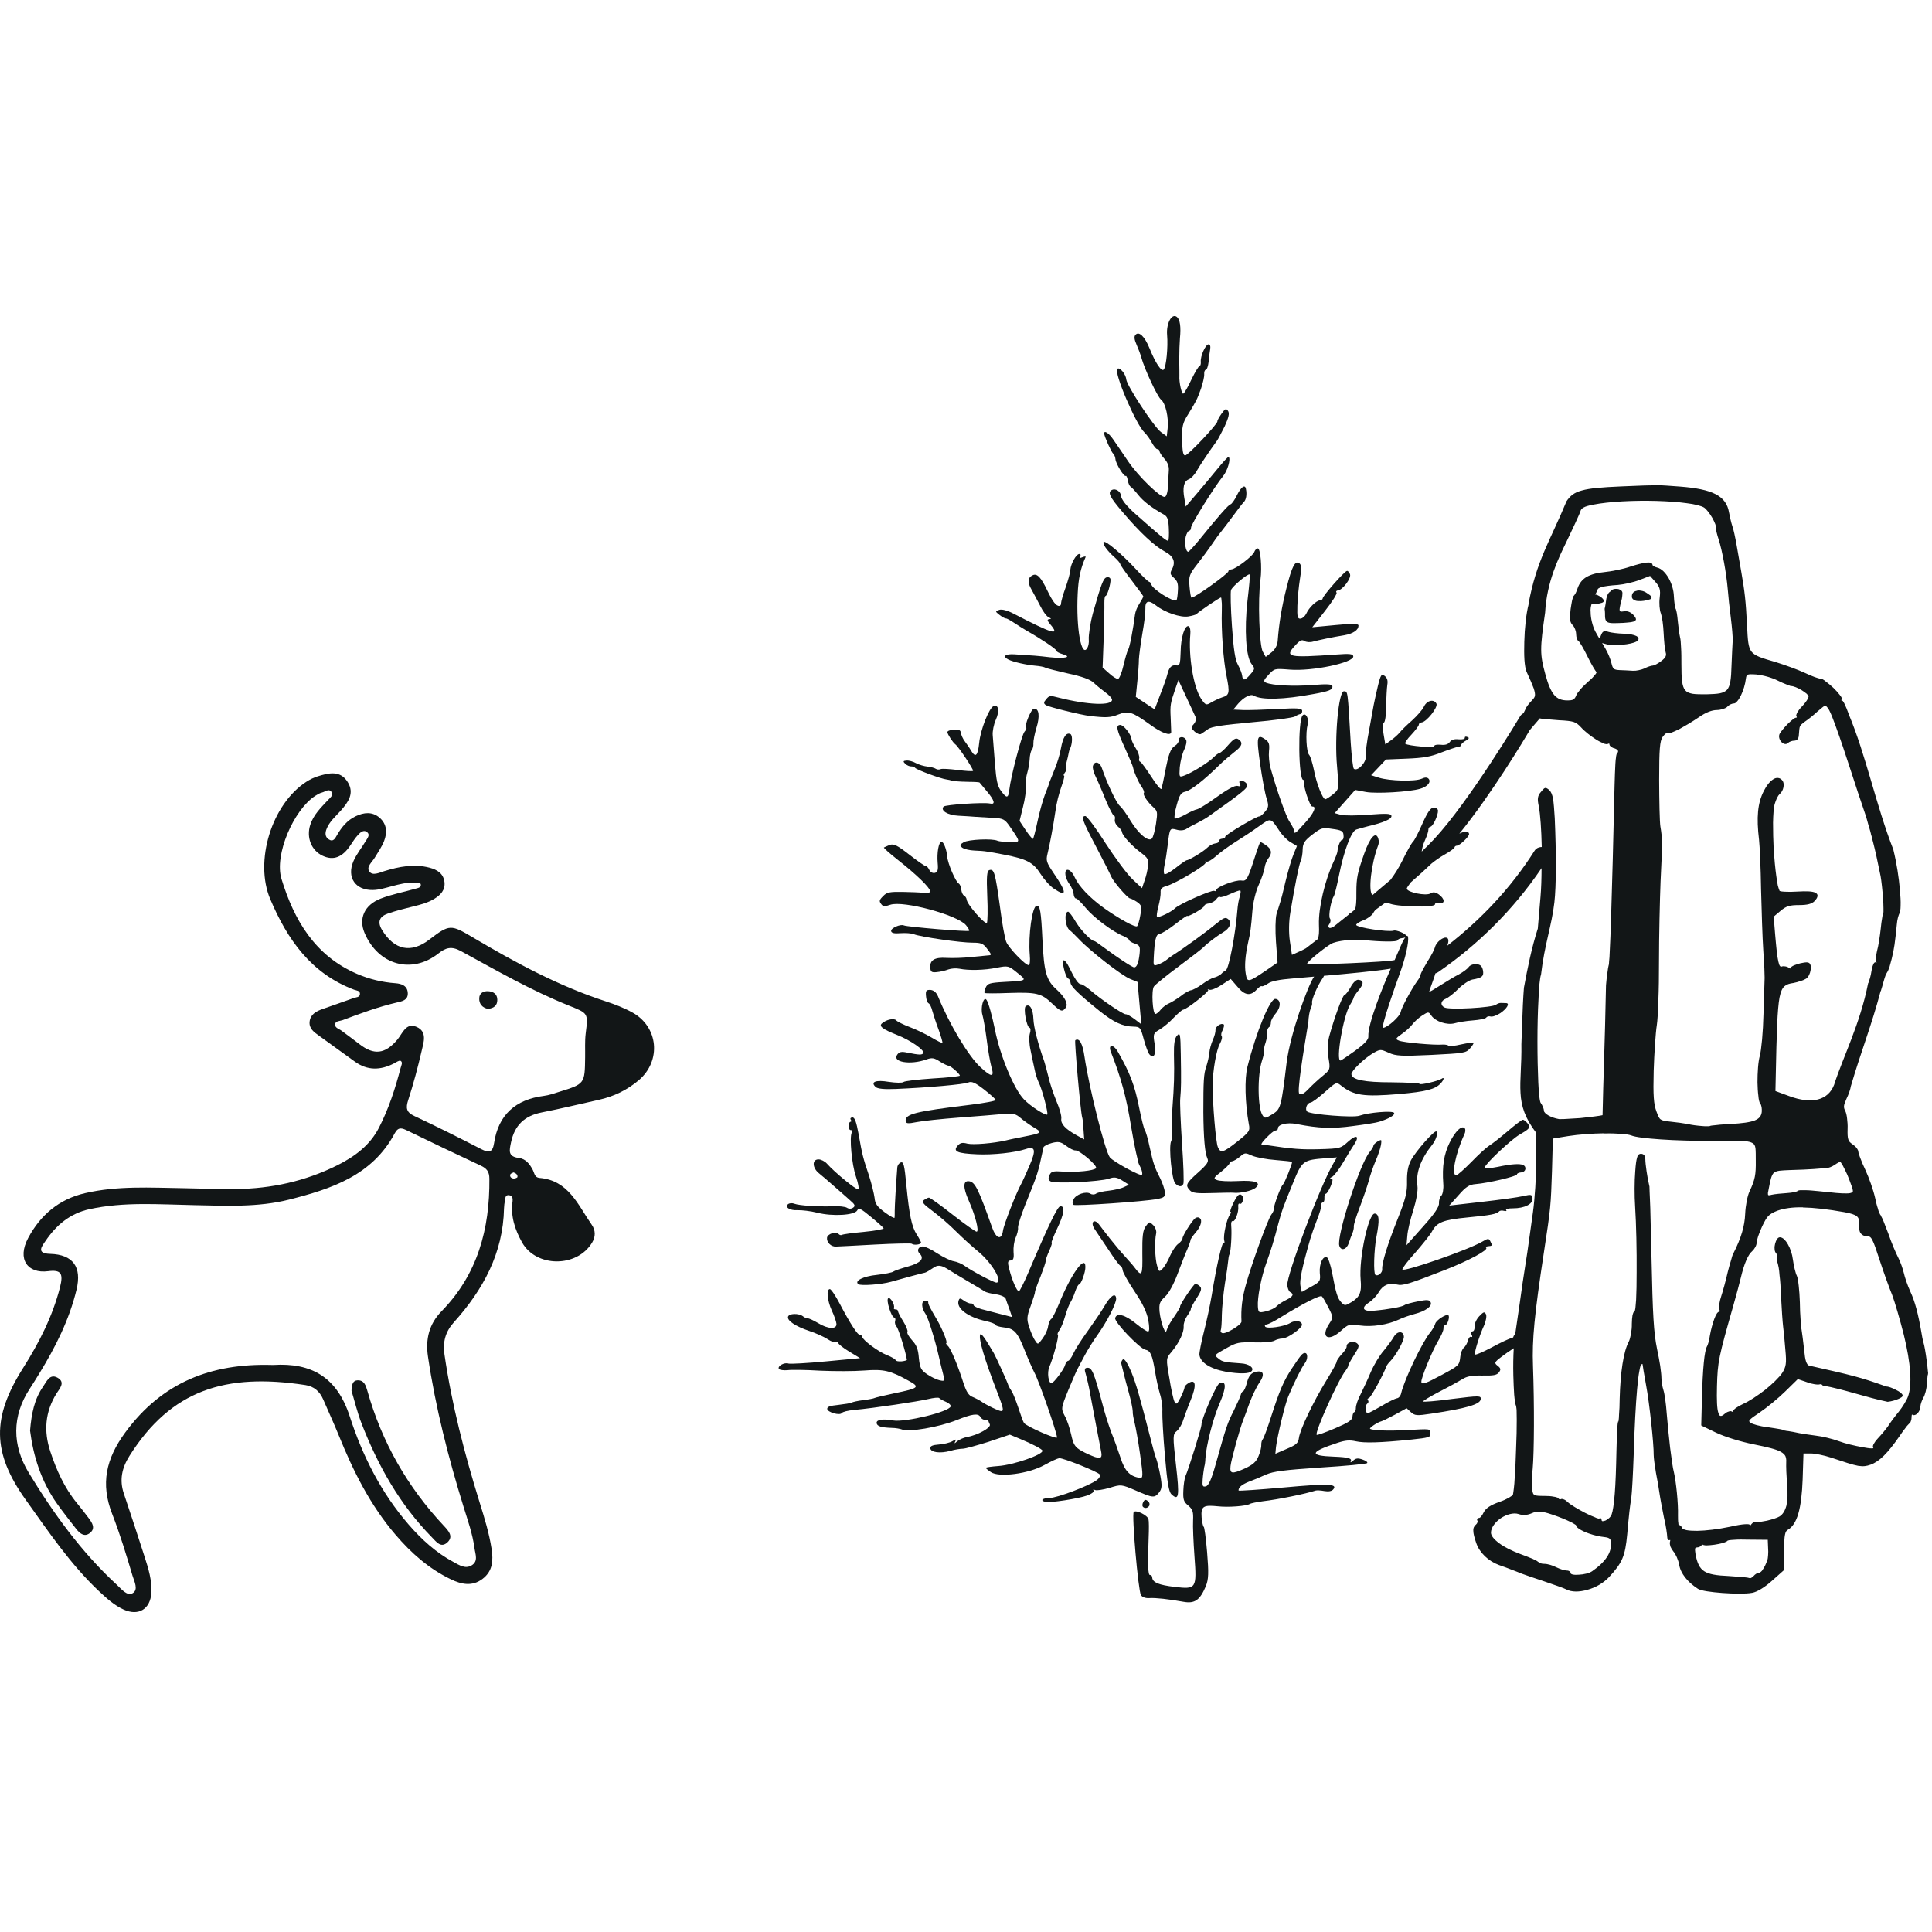 <?xml version="1.0" encoding="UTF-8" standalone="no"?><!DOCTYPE svg PUBLIC "-//W3C//DTD SVG 1.1//EN" "http://www.w3.org/Graphics/SVG/1.1/DTD/svg11.dtd"><svg width="100%" height="100%" viewBox="0 0 334 334" version="1.1" xmlns="http://www.w3.org/2000/svg" xmlns:xlink="http://www.w3.org/1999/xlink" xml:space="preserve" xmlns:serif="http://www.serif.com/" style="fill-rule:evenodd;clip-rule:evenodd;stroke-linejoin:round;stroke-miterlimit:2;"><g><path d="M101.253,178.664c-0.166,1.353 -0.073,2.745 -0.098,4.118c-0.058,4.589 -0.053,4.594 -4.487,5.971c-0.871,0.273 -1.752,0.589 -2.652,0.701c-4.882,0.628 -7.865,3.256 -8.605,8.186c-0.243,1.606 -0.89,1.694 -2.204,1.022c-3.826,-1.971 -7.675,-3.903 -11.578,-5.728c-1.421,-0.662 -1.494,-1.412 -1.052,-2.774c0.901,-2.784 1.655,-5.626 2.317,-8.478c0.336,-1.455 1.017,-3.324 -0.861,-4.152c-1.845,-0.817 -2.434,1.105 -3.315,2.171c-2.112,2.531 -4.068,2.769 -6.594,0.793c-1.007,-0.793 -2.054,-1.533 -3.076,-2.307c-0.423,-0.326 -1.168,-0.486 -1.119,-1.095c0.044,-0.622 0.822,-0.559 1.285,-0.73c3.085,-1.158 6.176,-2.302 9.402,-3.056c0.886,-0.209 1.923,-0.379 1.884,-1.606c-0.049,-1.304 -1.086,-1.645 -2.122,-1.723c-2.312,-0.17 -4.512,-0.696 -6.643,-1.611c-7.296,-3.139 -10.897,-9.3 -13.072,-16.42c-1.276,-4.181 2.112,-11.914 5.786,-14.328c0.38,-0.248 0.793,-0.501 1.222,-0.608c0.554,-0.132 1.265,-0.798 1.688,-0.01c0.288,0.521 -0.345,0.978 -0.71,1.368c-1.188,1.275 -2.448,2.487 -3.008,4.214c-0.705,2.19 0.171,4.434 2.127,5.359c1.859,0.876 3.426,0.282 4.818,-1.816c0.404,-0.608 0.803,-1.236 1.29,-1.766c0.418,-0.458 1.012,-1.013 1.63,-0.458c0.501,0.448 0.01,1.022 -0.258,1.465c-0.701,1.183 -1.601,2.268 -2.141,3.509c-1.207,2.789 0.321,5.047 3.353,4.988c1.071,-0.019 2.156,-0.355 3.217,-0.637c1.333,-0.355 2.662,-0.706 4.054,-0.638c0.355,0.02 0.968,0.093 1.002,0.249c0.142,0.598 -0.462,0.676 -0.851,0.788c-2.02,0.584 -4.117,0.964 -6.064,1.723c-2.842,1.109 -3.84,3.455 -2.794,5.932c2.351,5.558 8.147,7.193 12.771,3.553c1.265,-0.998 2.243,-1.304 3.878,-0.414c6.113,3.324 12.158,6.809 18.635,9.408c3.407,1.367 3.387,1.29 2.945,4.837Zm-24.918,48.021c-2.146,2.195 -2.799,4.818 -2.346,7.84c1.309,8.823 3.509,17.418 6.137,25.925c0.73,2.361 1.572,4.701 1.898,7.169c0.136,1.051 0.72,2.273 -0.496,3.003c-1.095,0.657 -2.132,-0.049 -3.091,-0.565c-3.032,-1.621 -5.523,-3.884 -7.772,-6.473c-4.774,-5.504 -8.001,-11.913 -10.205,-18.727c-2.166,-6.697 -6.541,-9.315 -13.233,-8.882c-0.088,0.005 -0.18,0 -0.278,-0.005c-10.356,-0.287 -18.907,2.955 -25.297,11.671c-3.343,4.56 -4.292,8.867 -2.268,14.065c1.363,3.499 2.453,7.1 3.524,10.702c0.287,0.963 1.08,2.414 0.014,3.022c-0.963,0.545 -1.942,-0.73 -2.715,-1.445c-6.128,-5.641 -10.965,-12.342 -15.248,-19.399c-2.857,-4.711 -2.954,-9.758 0.224,-14.571c0.555,-0.842 1.08,-1.699 1.606,-2.56c2.794,-4.556 5.188,-9.296 6.444,-14.523c0.939,-3.912 -0.619,-6.054 -4.561,-6.166c-2.511,-0.068 -1.401,-1.348 -0.803,-2.234c1.85,-2.73 4.22,-4.754 7.593,-5.494c5.995,-1.309 12.045,-0.813 18.094,-0.696c5.495,0.107 11.048,0.404 16.43,-0.959c7.281,-1.84 14.372,-4.161 18.251,-11.456c0.642,-1.212 1.323,-0.881 2.229,-0.448c4.204,2.034 8.419,4.064 12.653,6.035c1.022,0.477 1.48,1.036 1.484,2.268c0.073,8.672 -2.029,16.527 -8.268,22.903Zm12.444,-24.003c0.462,0.16 0.735,0.418 0.677,0.803c-0.02,0.126 -0.443,0.282 -0.677,0.258c-0.36,-0.034 -0.696,-0.278 -0.555,-0.706c0.059,-0.175 0.395,-0.258 0.555,-0.355Zm20.499,-27.673c-1.436,-0.788 -2.998,-1.387 -4.555,-1.898c-8.162,-2.657 -15.647,-6.706 -22.981,-11.052c-3.787,-2.248 -4.025,-2.302 -7.505,0.365c-3.187,2.448 -6.078,1.835 -8.21,-1.684c-0.837,-1.387 -0.389,-2.302 0.983,-2.788c1.46,-0.511 2.983,-0.891 4.492,-1.261c1.251,-0.307 2.492,-0.633 3.597,-1.314c1.066,-0.652 1.898,-1.509 1.742,-2.881c-0.18,-1.504 -1.27,-2.146 -2.584,-2.492c-2.682,-0.701 -5.276,-0.185 -7.845,0.604c-0.872,0.272 -2.006,0.842 -2.56,0.053c-0.575,-0.817 0.486,-1.62 0.939,-2.394c0.55,-0.944 1.217,-1.85 1.606,-2.862c0.564,-1.445 0.511,-2.925 -0.774,-4.039c-1.275,-1.1 -2.73,-0.925 -4.132,-0.258c-1.46,0.691 -2.443,1.898 -3.236,3.28c-0.312,0.55 -0.652,1.251 -1.45,0.701c-0.599,-0.409 -0.623,-1.047 -0.37,-1.723c0.501,-1.338 1.591,-2.224 2.496,-3.246c1.266,-1.436 2.385,-2.979 1.183,-4.911c-1.295,-2.088 -3.28,-1.586 -5.173,-1.002c-0.691,0.214 -1.368,0.55 -1.971,0.939c-6.001,3.869 -9.033,13.729 -6.249,20.299c2.949,6.969 7.061,12.858 14.517,15.661c0.385,0.141 1.022,0.127 0.988,0.74c-0.029,0.589 -0.652,0.54 -1.046,0.681c-1.811,0.662 -3.631,1.271 -5.441,1.918c-1.071,0.38 -2.083,0.91 -2.215,2.18c-0.121,1.163 0.735,1.791 1.577,2.39c2.083,1.494 4.156,3.003 6.235,4.506c2.165,1.577 4.414,1.519 6.725,0.346c0.395,-0.2 0.964,-0.608 1.193,-0.477c0.433,0.253 0.117,0.813 -0,1.246c-0.925,3.558 -2.054,7.042 -3.738,10.317c-1.582,3.081 -4.224,5.013 -7.232,6.512c-5.514,2.745 -11.378,4.03 -17.52,4.093c-3.022,0.024 -6.05,-0.097 -9.072,-0.146c-5.679,-0.083 -11.359,-0.448 -16.985,0.857c-4.516,1.046 -7.714,3.786 -9.831,7.738c-1.995,3.733 -0.043,6.2 3.412,5.757c2.297,-0.297 2.682,0.409 2.088,2.764c-1.28,5.033 -3.616,9.593 -6.371,13.949c-5.412,8.55 -5.416,14.619 0.458,22.829c3.937,5.51 7.738,11.165 12.726,15.847c1.28,1.197 2.58,2.37 4.176,3.1c2.57,1.177 4.628,-0.064 4.799,-2.896c0.126,-2.141 -0.507,-4.171 -1.154,-6.181c-1.173,-3.66 -2.375,-7.314 -3.601,-10.965c-0.794,-2.35 -0.346,-4.423 0.968,-6.516c7.218,-11.432 16.635,-14.357 30.427,-12.245c1.48,0.229 2.468,1.095 3.061,2.463c0.906,2.107 1.874,4.18 2.731,6.307c2.491,6.147 5.426,12.021 9.787,17.107c2.715,3.173 5.776,5.879 9.563,7.699c1.82,0.876 3.674,1.28 5.455,-0.059c1.782,-1.338 1.894,-3.187 1.582,-5.207c-0.423,-2.735 -1.236,-5.353 -2.054,-7.981c-2.603,-8.41 -4.823,-16.908 -6.093,-25.639c-0.311,-2.165 0.175,-3.937 1.64,-5.557c5.037,-5.607 8.502,-11.929 8.658,-19.691c0.015,-0.453 0.073,-0.915 0.161,-1.368c0.078,-0.409 0.044,-1.002 0.72,-0.9c0.579,0.087 0.657,0.589 0.594,1.051c-0.365,2.584 0.413,4.906 1.64,7.106c2.448,4.37 9.505,4.38 12.108,0.039c0.633,-1.047 0.609,-2.137 -0.078,-3.115c-2.365,-3.387 -3.981,-7.651 -9.013,-8.069c-0.856,-0.068 -0.871,-0.828 -1.148,-1.363c-0.531,-1.022 -1.246,-1.947 -2.4,-2.083c-1.961,-0.238 -1.664,-1.299 -1.377,-2.691c0.618,-2.974 2.341,-4.604 5.295,-5.183c3.319,-0.648 6.619,-1.46 9.919,-2.19c2.559,-0.57 4.852,-1.679 6.847,-3.363c3.976,-3.354 3.431,-9.281 -1.124,-11.754Z" style="fill:#121617;fill-rule:nonzero;"/><path d="M61.774,238.628c-0.774,0.048 -0.969,0.72 -1.003,1.81c0.501,1.645 0.983,3.699 1.737,5.65c2.838,7.305 6.624,14.036 12.162,19.677c0.765,0.778 1.563,1.937 2.701,0.856c1.086,-1.027 0.117,-2.029 -0.622,-2.823c-6.308,-6.721 -10.746,-14.493 -13.243,-23.37c-0.248,-0.871 -0.545,-1.868 -1.732,-1.8Z" style="fill:#121617;fill-rule:nonzero;"/><path d="M13.31,259.866c-2.18,-2.652 -3.547,-5.713 -4.618,-8.945c-1.158,-3.514 -0.896,-6.809 1.056,-9.987c0.526,-0.851 1.655,-1.966 0.175,-2.769c-1.324,-0.72 -1.859,0.662 -2.467,1.538c-1.514,2.176 -2.015,4.663 -2.258,7.626c0.545,4.312 1.883,8.717 4.652,12.61c1.056,1.489 2.19,2.92 3.314,4.361c0.589,0.759 1.387,1.455 2.312,0.769c1.105,-0.798 0.492,-1.777 -0.136,-2.609c-0.662,-0.881 -1.334,-1.747 -2.03,-2.594Z" style="fill:#121617;fill-rule:nonzero;"/><path d="M84.389,171.355c-0.773,-0.039 -1.499,0.292 -1.538,1.182c-0.053,1.042 0.555,1.665 1.48,1.869c1.061,-0.092 1.645,-0.574 1.645,-1.552c0.005,-1.013 -0.696,-1.451 -1.587,-1.499Z" style="fill:#121617;fill-rule:nonzero;"/><path d="M282.344,106.272c-0.442,-0.463 -1.065,-0.706 -1.625,-0.585c-0.243,0.03 -0.414,0.064 -0.54,0.03c-0.107,-0.03 -0.141,-0.059 -0.171,-0.171c-0.058,-0.209 0.03,-0.705 0.263,-1.581c0.093,-0.292 0.156,-0.643 0.18,-0.935c0.025,-0.297 0.059,-0.564 0,-0.705c-0.087,-0.185 -0.209,-0.322 -0.379,-0.38c-0.18,-0.092 -0.361,-0.146 -0.56,-0.146c-0.419,-0.029 -0.832,0.083 -1.042,0.404c-0.476,0.263 -0.647,0.735 -0.769,1.29c-0.082,0.554 -0.145,1.168 -0.296,1.761l-0,0.025c0.029,0.204 0.063,0.438 0.063,0.735c-0,0.408 -0,0.73 0.058,0.992c0.059,0.263 0.175,0.434 0.385,0.555c0.438,0.229 1.212,0.18 2.715,0.122c0.56,-0.034 1.013,-0.088 1.334,-0.122c0.321,-0.058 0.56,-0.121 0.71,-0.233c0.054,-0.059 0.112,-0.117 0.146,-0.2c0,-0.088 0,-0.18 -0.034,-0.243c-0.058,-0.171 -0.228,-0.375 -0.438,-0.613Z" style="fill:#121617;fill-rule:nonzero;"/><path d="M329.849,241.436c-0.21,0.613 -0.949,1.82 -1.601,2.633c-0.682,0.822 -1.504,1.932 -1.83,2.462c-0.36,0.521 -1.159,1.489 -1.777,2.137c-0.35,0.379 -0.593,0.73 -0.735,0.993c-0.063,0.141 -0.121,0.292 -0.121,0.384c-0,0.112 0.029,0.229 0.087,0.321c-0.029,0 -0.151,0.029 -0.321,0.029c-0.36,0 -0.92,-0.087 -1.567,-0.209c-1.299,-0.233 -2.964,-0.613 -4.112,-1.046c-1.125,-0.414 -2.867,-0.828 -3.874,-0.939c-0.978,-0.122 -2.307,-0.327 -2.93,-0.438c-0.647,-0.146 -1.475,-0.297 -1.913,-0.361c-0.214,0 -0.413,-0.058 -0.569,-0.087c-0.083,-0 -0.141,-0.02 -0.17,-0.02c-0.059,-0.029 -0.093,-0.029 -0.059,-0.029c-0.126,-0.092 -0.297,-0.151 -0.715,-0.214c-0.409,-0.083 -1.09,-0.17 -2.219,-0.35c-0.589,-0.054 -1.207,-0.205 -1.709,-0.326c-0.506,-0.137 -0.915,-0.288 -1.066,-0.4c-0.111,-0.092 -0.204,-0.18 -0.233,-0.233c-0.034,-0.093 -0,-0.151 0.087,-0.273c0.21,-0.258 0.735,-0.642 1.714,-1.285c1.207,-0.817 3.221,-2.457 4.433,-3.654l2.156,-2.113l1.567,0.531c0.448,0.18 0.915,0.292 1.3,0.35c0.214,0.029 0.389,0.059 0.535,0.059c0.146,-0 0.268,-0 0.355,-0.03c0.205,-0.087 0.443,0.03 0.502,0.151l-0,0.03l0.034,-0l-0,0.019l0.029,-0c3.752,0.676 7.412,2.029 11.198,2.813l0.029,-0c0.682,-0.083 1.3,-0.263 1.772,-0.467c0.214,-0.088 0.418,-0.175 0.569,-0.292c0.141,-0.088 0.229,-0.205 0.229,-0.351c0,-0.087 -0.058,-0.17 -0.117,-0.228c-0.063,-0.093 -0.146,-0.156 -0.233,-0.244c-0.234,-0.17 -0.497,-0.345 -0.828,-0.491c-0.618,-0.326 -1.299,-0.584 -1.713,-0.584l-0.063,-0.034c-4.434,-1.582 -5.704,-1.874 -13.242,-3.573c-0.205,-0.082 -0.356,-0.292 -0.502,-0.7c-0.146,-0.409 -0.233,-1.052 -0.326,-1.991c-0.151,-1.401 -0.355,-2.949 -0.443,-3.48c-0.063,-0.267 -0.112,-0.939 -0.175,-1.786c-0.058,-0.846 -0.122,-1.907 -0.122,-2.959c-0.029,-1.051 -0.112,-2.078 -0.204,-2.925c-0.063,-0.408 -0.088,-0.793 -0.151,-1.085c-0.058,-0.263 -0.112,-0.496 -0.175,-0.613c-0.117,-0.204 -0.234,-0.618 -0.355,-1.11c-0.146,-0.525 -0.234,-1.114 -0.322,-1.669c-0.121,-0.998 -0.452,-1.932 -0.856,-2.633c-0.214,-0.384 -0.448,-0.672 -0.652,-0.881c-0.239,-0.204 -0.477,-0.35 -0.74,-0.35c-0.204,-0 -0.389,0.146 -0.501,0.35c-0.151,0.209 -0.244,0.472 -0.326,0.764c-0.064,0.287 -0.122,0.579 -0.088,0.876c0,0.258 0.058,0.521 0.204,0.701c0.117,0.122 0.181,0.268 0.239,0.414c0.034,0.112 -0,0.17 -0,0.204c-0.058,0.059 -0.088,0.117 -0.088,0.205l0,0.316c0.03,0.214 0.088,0.472 0.205,0.735c0.024,0.121 0.087,0.384 0.151,0.706c0.058,0.355 0.112,0.754 0.141,1.26c0.121,0.964 0.209,2.166 0.243,3.392c0.117,2.429 0.297,4.881 0.38,5.529c0.092,0.618 0.263,2.428 0.384,3.981c0.117,1.226 0.151,1.99 0.059,2.545c-0.088,0.555 -0.263,0.939 -0.589,1.46c-0.477,0.735 -1.66,1.879 -2.959,2.935c-1.329,1.022 -2.779,1.99 -3.845,2.457c-0.433,0.21 -0.857,0.438 -1.149,0.643c-0.141,0.087 -0.267,0.204 -0.355,0.292c-0.092,0.092 -0.175,0.18 -0.175,0.292c-0,0.092 -0,0.117 -0.058,0.117c-0.035,0.034 -0.093,-0 -0.205,-0.059c-0.151,-0.087 -0.355,-0.058 -0.569,0.034c-0.205,0.059 -0.409,0.171 -0.618,0.351c-0.331,0.292 -0.56,0.409 -0.706,0.384c-0.092,0 -0.151,-0.034 -0.243,-0.121c-0.059,-0.093 -0.112,-0.234 -0.171,-0.414c-0.238,-0.696 -0.297,-2.195 -0.238,-4.56c0.112,-4.273 0.267,-5.008 2.866,-14.114c0.536,-1.869 1.095,-4.005 1.271,-4.74c0.564,-2.37 1.245,-3.952 1.951,-4.531c0.414,-0.384 0.769,-1.003 0.769,-1.465c0,-0.18 0.088,-0.589 0.263,-1.119c0.175,-0.492 0.418,-1.11 0.681,-1.689c0.438,-0.915 0.745,-1.47 1.09,-1.825c0.385,-0.375 0.833,-0.613 1.567,-0.905c1.159,-0.399 2.546,-0.613 4.381,-0.579l0.024,0.024l0.029,-0c1.859,0.034 4.2,0.292 7.159,0.818c1.119,0.209 1.772,0.413 2.127,0.705c0.204,0.18 0.297,0.351 0.355,0.584c0.063,0.239 0.063,0.536 0.029,0.876c-0.029,0.677 0.034,1.149 0.297,1.499c0.234,0.321 0.618,0.492 1.149,0.492c0.18,-0 0.297,0.034 0.447,0.121c0.112,0.083 0.268,0.263 0.409,0.555c0.297,0.555 0.652,1.582 1.217,3.334c0.735,2.258 1.742,5.037 2.219,6.176c0.438,1.178 1.353,4.278 2.005,6.877c1.212,4.954 1.455,8.609 0.716,10.658Zm-21.015,18.849c-0.248,0.905 -0.628,1.523 -1.192,1.873c-0.356,0.234 -1.3,0.526 -2.185,0.735c-0.473,0.083 -0.915,0.171 -1.305,0.229c-0.345,0.063 -0.671,0.063 -0.793,0.034c-0.122,-0.034 -0.234,0.029 -0.355,0.112c-0.122,0.092 -0.205,0.214 -0.326,0.35c-0.03,0.059 -0.093,0.122 -0.122,0.151l-0.019,0.029l-0,-0.058c-0,-0.063 -0.035,-0.122 -0.093,-0.18c-0.063,-0.019 -0.122,-0.054 -0.18,-0.054c-0.146,-0.024 -0.35,-0.024 -0.652,0c-0.56,0.035 -1.382,0.171 -2.545,0.438c-2.127,0.443 -4.127,0.672 -5.646,0.701c-0.764,0 -1.382,-0.029 -1.859,-0.121c-0.2,-0.049 -0.409,-0.107 -0.53,-0.171c-0.146,-0.058 -0.205,-0.146 -0.229,-0.204c-0.068,-0.175 -0.156,-0.292 -0.273,-0.38c-0.058,-0.058 -0.087,-0.092 -0.18,-0.117c-0.029,0 -0.092,0.025 -0.112,0.025l-0.029,-0.025c-0.034,-0.063 -0.058,-0.17 -0.058,-0.35c-0.064,-0.326 -0.064,-0.793 -0.064,-1.314c0.064,-2.083 -0.326,-5.86 -0.71,-7.495c-0.175,-0.623 -0.414,-2.287 -0.652,-4.219c-0.234,-1.962 -0.438,-4.215 -0.594,-6.001c-0.107,-1.548 -0.35,-3.304 -0.56,-3.947c-0.199,-0.584 -0.355,-1.64 -0.355,-2.282c-0,-0.356 -0.088,-1.052 -0.204,-1.937c-0.146,-0.876 -0.322,-1.903 -0.536,-2.862c-0.589,-2.842 -0.759,-5.923 -0.963,-15.656c-0.069,-3.344 -0.156,-6.449 -0.215,-8.756c-0.034,-1.143 -0.092,-2.083 -0.116,-2.783c-0,-0.351 -0.025,-0.609 -0.025,-0.823c0,-0.083 0,-0.17 -0.034,-0.229c0,-0.063 0,-0.087 -0.029,-0.15c-0.297,-1.168 -0.652,-3.626 -0.652,-4.415c-0,-0.292 -0.058,-0.53 -0.18,-0.7c-0.146,-0.18 -0.326,-0.268 -0.589,-0.268c-0.146,-0 -0.297,0.063 -0.414,0.146c-0.087,0.122 -0.18,0.258 -0.238,0.501c-0.146,0.433 -0.239,1.168 -0.326,2.399c-0.141,1.641 -0.141,4.298 -0.025,5.972c0.205,3.217 0.297,7.753 0.268,11.471c0,1.874 -0.029,3.543 -0.092,4.769c-0.064,0.618 -0.093,1.115 -0.122,1.431c-0.029,0.18 -0.054,0.326 -0.083,0.419c0,0.024 -0.029,0.058 -0.029,0.087c-0.092,0.049 -0.185,0.141 -0.243,0.263c-0.054,0.112 -0.088,0.292 -0.146,0.462c-0.059,0.385 -0.117,0.906 -0.117,1.499c0.029,1.081 -0.239,2.487 -0.531,3.071c-0.919,1.723 -1.445,5.3 -1.567,9.831c0,1.115 -0.058,2.103 -0.116,2.837c-0,0.356 -0.035,0.648 -0.059,0.847c0,0.093 -0.029,0.18 -0.029,0.214l-0,0.059l-0.063,-0l-0,0.024c-0,0 -0,0.029 -0.03,0.029l0,0.088c-0.029,0.092 -0.029,0.175 -0.058,0.297c-0.034,0.258 -0.058,0.642 -0.092,1.114c-0.03,0.906 -0.083,2.161 -0.112,3.534c-0.064,3.163 -0.151,5.621 -0.297,7.436c-0.151,1.815 -0.326,2.988 -0.536,3.543c-0.146,0.443 -0.622,0.847 -1.06,1.056c-0.21,0.083 -0.385,0.112 -0.507,0.112c-0.053,-0 -0.116,-0.029 -0.116,-0.058c-0.025,-0.025 -0.059,-0.083 -0.059,-0.146c0,-0.146 -0.029,-0.229 -0.122,-0.292c-0.058,-0.025 -0.082,-0.059 -0.141,-0.025c-0.058,0 -0.092,0.025 -0.151,0.088c0.03,-0.034 0.03,-0 -0.029,-0c-0.034,-0 -0.082,-0.034 -0.151,-0.034c-0.146,-0.029 -0.35,-0.088 -0.559,-0.209c-0.472,-0.171 -1.061,-0.434 -1.684,-0.755c-1.241,-0.647 -2.57,-1.431 -3.022,-1.874c-0.2,-0.199 -0.404,-0.35 -0.618,-0.438c-0.205,-0.087 -0.404,-0.146 -0.56,-0.063c-0.112,0.088 -0.321,0.029 -0.438,-0.141c-0.059,-0.088 -0.151,-0.151 -0.297,-0.17c-0.146,-0.064 -0.321,-0.093 -0.535,-0.122c-0.409,-0.092 -0.979,-0.122 -1.538,-0.122c-0.944,0 -1.446,-0.029 -1.709,-0.141c-0.121,-0.063 -0.214,-0.151 -0.272,-0.263c-0.054,-0.15 -0.112,-0.321 -0.146,-0.559c-0.058,-0.268 -0.093,-0.847 -0.058,-1.494c-0,-0.677 0.029,-1.465 0.121,-2.2c0.263,-2.979 0.297,-11.004 0.054,-17.822c-0.175,-4.531 0.243,-8.833 1.893,-19.667c1.187,-7.752 1.187,-8.044 1.392,-14.045l0.151,-5.592l2.686,-0.433c1.747,-0.273 4.108,-0.448 6.205,-0.477l0,0.029l0.029,0c1.032,-0.029 2.01,0 2.838,0.063c0.798,0.059 1.426,0.142 1.747,0.263c0.793,0.321 2.604,0.521 5.139,0.701c2.511,0.175 5.796,0.268 9.52,0.268c1.864,-0 3.251,-0.034 4.263,-0c1.002,0.024 1.62,0.107 2,0.316c0.355,0.175 0.535,0.433 0.599,0.939c0.053,0.497 0.053,1.168 0.053,2.137c0.034,2.428 -0.117,3.299 -1.09,5.353c-0.355,0.759 -0.681,2.458 -0.74,3.835c-0.092,2.171 -0.681,4.156 -2.034,6.848c-0.127,0.18 -0.273,0.647 -0.419,1.231c-0.184,0.589 -0.389,1.29 -0.559,1.991c-0.326,1.435 -0.837,3.309 -1.129,4.185c-0.141,0.443 -0.268,0.91 -0.326,1.319c-0.059,0.404 -0.083,0.725 -0,0.934c0.058,0.146 0.058,0.263 0.058,0.356c0,0.019 -0.024,0.053 -0.024,0.077l-0.064,0c-0.082,0 -0.175,0.064 -0.233,0.122c-0.093,0.058 -0.146,0.146 -0.205,0.263c-0.15,0.204 -0.262,0.525 -0.413,0.881c-0.268,0.759 -0.56,1.757 -0.745,2.803c-0.053,0.414 -0.146,0.827 -0.233,1.183c-0.093,0.34 -0.21,0.613 -0.234,0.661c-0.268,0.448 -0.453,1.412 -0.594,2.901c-0.146,1.523 -0.263,3.606 -0.326,6.264l-0.117,4.531l0,0.034l0.03,-0l-0,0.058l0.029,-0l2.482,1.197c1.479,0.706 4.166,1.558 6.531,2.03c2.428,0.491 3.874,0.842 4.672,1.284c0.414,0.234 0.652,0.468 0.798,0.73c0.117,0.292 0.185,0.614 0.151,1.027l0,0.025c-0.034,0.705 0.034,2.404 0.141,3.84c0.156,1.547 0.093,2.749 -0.107,3.684Zm-3.168,8.551c-0.029,0.374 -0.059,0.696 -0.122,0.817c-0.229,0.701 -0.496,1.256 -0.774,1.64c-0.107,0.205 -0.228,0.351 -0.345,0.433c-0.117,0.088 -0.209,0.151 -0.273,0.151c-0.17,0 -0.345,0.059 -0.525,0.175c-0.176,0.117 -0.356,0.258 -0.502,0.438c-0.121,0.112 -0.272,0.234 -0.384,0.292c-0.122,0.059 -0.239,0.059 -0.268,0.035c-0.029,-0 -0.092,-0.035 -0.151,-0.035c-0.092,-0.029 -0.175,-0.029 -0.262,-0.058c-0.205,-0.029 -0.472,-0.063 -0.799,-0.088c-0.647,-0.053 -1.484,-0.111 -2.365,-0.175c-2.127,-0.092 -3.431,-0.292 -4.253,-0.817c-0.833,-0.531 -1.222,-1.407 -1.514,-2.872c-0.083,-0.53 -0.112,-0.871 -0.083,-1.051c0.03,-0.092 0.054,-0.117 0.112,-0.146c0.034,-0.024 0.122,-0.058 0.214,-0.058c0.38,-0 0.735,-0.21 0.881,-0.531c0,-0.024 0.034,-0.053 0.034,-0.053c0,0.029 0.034,0.078 0.083,0.112c0.034,0.029 0.093,0.058 0.151,0.058c0.122,0.029 0.297,0.063 0.467,0.063c0.39,0 0.896,-0.063 1.392,-0.121c0.501,-0.083 1.042,-0.171 1.45,-0.292c0.21,-0.059 0.38,-0.142 0.536,-0.205c0.141,-0.058 0.263,-0.146 0.326,-0.229c-0.029,0.03 -0,0 0.063,0c0.049,-0.034 0.107,-0.034 0.229,-0.058c0.175,-0.034 0.438,-0.034 0.769,-0.063c0.676,-0.059 1.533,-0.059 2.477,-0.029l0.034,-0l3.343,0.029l0.059,1.431c0.034,0.413 0.034,0.856 -0,1.207Zm-30.447,2.808c-0.472,0.326 -1.445,0.554 -2.248,0.584c-0.409,0.034 -0.793,0.034 -1.056,-0.03c-0.156,-0.029 -0.248,-0.058 -0.297,-0.116c-0.058,-0.03 -0.092,-0.064 -0.092,-0.112c-0,-0.156 -0.093,-0.273 -0.239,-0.356c-0.146,-0.087 -0.321,-0.116 -0.535,-0.116c-0.141,-0 -0.438,-0.059 -0.759,-0.176c-0.297,-0.087 -0.653,-0.243 -0.949,-0.379c-0.623,-0.326 -1.504,-0.589 -2.044,-0.589c-0.234,-0 -0.468,-0.024 -0.648,-0.088c-0.209,-0.058 -0.331,-0.15 -0.355,-0.204c-0.024,-0.024 -0.083,-0.058 -0.146,-0.088c-0.029,-0.058 -0.122,-0.092 -0.209,-0.15c-0.18,-0.083 -0.414,-0.205 -0.677,-0.341c-0.594,-0.244 -1.333,-0.536 -2.131,-0.828c-1.48,-0.554 -2.779,-1.197 -3.67,-1.873c-0.915,-0.677 -1.411,-1.319 -1.411,-1.816c-0,-0.876 0.735,-1.844 1.708,-2.511c0.978,-0.647 2.19,-1.002 3.076,-0.71c0.71,0.243 1.45,0.214 2.272,-0.141c0.477,-0.21 0.833,-0.292 1.212,-0.258l0,-0.034l0.034,-0c0.414,0.034 0.857,0.082 1.567,0.292c1.159,0.355 2.395,0.817 3.31,1.231c0.472,0.229 0.89,0.404 1.153,0.584c0.151,0.087 0.234,0.141 0.326,0.199c0.064,0.059 0.064,0.122 0.064,0.093c-0,0.122 0.058,0.204 0.141,0.292c0.087,0.087 0.18,0.17 0.326,0.263c0.272,0.209 0.652,0.379 1.066,0.584c0.856,0.35 1.922,0.671 2.779,0.793c0.739,0.088 1.158,0.146 1.391,0.292c0.112,0.092 0.171,0.141 0.229,0.263c0.034,0.121 0.063,0.263 0.093,0.462c0.146,1.703 -0.915,3.344 -3.281,4.984Zm-9.246,-98.873c0.024,-1.051 0.082,-1.986 0.17,-2.721c0.092,-0.735 0.146,-1.289 0.268,-1.552l-0,-0.025c0.589,-5.153 1.859,-8.492 2.306,-12.473c0.327,-2.808 0.327,-8.488 0.064,-14.542c-0.093,-1.577 -0.18,-2.638 -0.297,-3.402c-0.156,-0.725 -0.326,-1.139 -0.599,-1.401c-0.141,-0.151 -0.263,-0.263 -0.379,-0.322c-0.117,-0.087 -0.239,-0.121 -0.356,-0.121c-0.121,0.034 -0.238,0.092 -0.321,0.209c-0.121,0.117 -0.268,0.263 -0.418,0.467c-0.297,0.321 -0.472,0.643 -0.531,1.027c-0.058,0.385 0,0.818 0.141,1.489c0.268,1.383 0.448,4.069 0.511,7.033l-0.151,-0c-0.442,0.024 -0.856,0.258 -1.095,0.642c-4.209,6.638 -9.422,12.006 -15.077,16.406c0.244,-0.676 0.258,-1.197 -0.053,-1.338c-0.589,-0.292 -1.859,0.705 -2.074,1.581c-0.087,0.39 -0.622,1.421 -1.231,2.375c-0.126,0.141 -0.219,0.292 -0.268,0.458c-0.54,0.895 -0.987,1.757 -1.012,1.966c-0.029,0.238 -0.267,0.711 -0.53,1.027c-1.008,1.401 -2.745,4.594 -2.901,5.417c-0.141,0.759 -2.214,2.632 -3.007,2.72c-0.511,0.024 2.214,-7.641 2.89,-9.48c0.176,-0.472 0.317,-0.925 0.463,-1.373c0.087,-0.073 0.112,-0.151 0.078,-0.233c0.915,-2.945 1.134,-5.188 0.579,-4.789c-0.059,-0.38 -1.743,-1.1 -2.21,-0.93c-0.886,0.297 -6.419,-0.525 -6.477,-0.993c-0,-0.175 0.564,-0.554 1.299,-0.822c0.715,-0.287 1.455,-0.842 1.63,-1.197c0.088,-0.195 0.249,-0.385 0.399,-0.575c0.555,-0.389 1.095,-0.778 1.621,-1.172c0.263,-0.078 0.492,-0.098 0.642,-0.005c1.091,0.666 8.099,0.846 8.035,0.204c-0.029,-0.18 0.327,-0.263 0.74,-0.204c1.037,0.17 0.978,-0.735 -0.087,-1.499c-0.589,-0.404 -0.974,-0.463 -1.417,-0.176c-0.769,0.497 -4.049,-0.18 -4.107,-0.812c-0.015,-0.161 0.311,-0.618 0.701,-1.11c1.314,-1.129 2.496,-2.205 3.533,-3.202c0.599,-0.497 1.436,-1.1 2.234,-1.548c0.973,-0.555 1.8,-1.139 1.781,-1.29c-0,-0.141 0.204,-0.292 0.438,-0.292c0.506,-0.053 2.127,-1.601 2.073,-2.014c-0.048,-0.536 -0.778,-0.516 -1.684,-0.054c5.553,-6.813 11.291,-16.381 12.167,-17.895c0.652,-0.754 1.008,-1.197 1.752,-2.044c0.175,0.063 0.56,0.092 1.12,0.146c0.623,0.058 1.391,0.117 2.19,0.18c1.27,0.058 2.01,0.141 2.506,0.292c0.511,0.17 0.837,0.443 1.275,0.905c0.677,0.764 1.718,1.553 2.633,2.137c0.438,0.287 0.886,0.496 1.241,0.642c0.175,0.093 0.321,0.151 0.472,0.151c0.122,0.029 0.239,0.029 0.321,-0.034c0.122,-0.058 0.18,-0.058 0.214,-0.058c0.03,0.034 0.059,0.034 0.059,0.121c-0,0.141 0.083,0.292 0.263,0.404c0.146,0.122 0.326,0.234 0.559,0.292l0.034,0c0.356,0.122 0.56,0.263 0.618,0.414c0.03,0.088 0.03,0.141 0,0.229c-0.029,0.092 -0.092,0.18 -0.18,0.292c-0.053,0.034 -0.053,0.058 -0.053,0.092c-0.029,0.029 -0.029,0.063 -0.029,0.122c-0.03,0.083 -0.064,0.204 -0.064,0.35c-0.058,0.292 -0.087,0.696 -0.121,1.197c-0.049,0.988 -0.112,2.341 -0.141,3.777c-0.215,9.451 -0.419,17.097 -0.589,22.421c-0.093,2.657 -0.151,4.765 -0.244,6.234c-0.029,0.726 -0.053,1.314 -0.112,1.723c0,0.21 -0.034,0.385 -0.034,0.497c-0.024,0.116 -0.058,0.204 -0.058,0.238c-0.058,0.17 -0.122,0.643 -0.204,1.256c-0.093,0.618 -0.181,1.377 -0.239,2.136l0,0.029c-0.209,10.746 -0.472,16.066 -0.594,22.422c-0.262,0.058 -0.793,0.146 -1.474,0.228c-0.711,0.093 -1.567,0.18 -2.395,0.273c-0.861,0.053 -1.684,0.112 -2.365,0.141c-0.326,0.029 -0.589,0.029 -0.822,0.029c-0.239,0.029 -0.39,0 -0.477,0c-0.687,-0.117 -1.334,-0.35 -1.806,-0.613c-0.263,-0.146 -0.443,-0.292 -0.589,-0.443c-0.121,-0.141 -0.209,-0.258 -0.209,-0.375c-0,-0.379 -0.268,-0.968 -0.56,-1.377c-0.034,-0.029 -0.082,-0.151 -0.117,-0.35c-0.029,-0.176 -0.092,-0.448 -0.121,-0.76c-0.059,-0.618 -0.141,-1.44 -0.175,-2.404c-0.088,-1.956 -0.146,-4.506 -0.146,-7.081c-0,-2.579 0.058,-5.188 0.18,-7.29Zm-29.415,6.414c0.058,0.521 -0.647,1.256 -2.278,2.458c-1.27,0.91 -2.418,1.694 -2.54,1.694c-0.857,0.058 0.496,-7.758 1.655,-9.632c0.355,-0.555 0.618,-1.109 0.618,-1.226c-0,-0.141 0.389,-0.706 0.856,-1.29c0.949,-1.11 0.915,-1.723 -0.058,-1.81c-0.355,-0.034 -0.915,0.501 -1.324,1.284c-0.418,0.735 -0.891,1.353 -1.071,1.378c-0.321,-0 -1.795,4.068 -2.628,7.144c-0.267,1.017 -0.331,2.487 -0.116,3.718c0.326,1.932 0.296,2.015 -0.974,3.071c-0.74,0.584 -1.835,1.611 -2.482,2.283c-0.803,0.847 -1.275,1.08 -1.596,0.817c-0.419,-0.321 0.671,-6.998 1.567,-12.376c0.029,-0.856 0.204,-1.873 0.375,-2.282c0.214,-0.419 0.301,-0.852 0.272,-1.027c-0.18,-0.438 0.998,-3.164 1.889,-4.366c0.102,-0.141 0.092,-0.209 0.16,-0.331c4.078,-0.355 9.018,-0.817 11.554,-1.236c-0.049,0.112 -0.107,0.234 -0.151,0.341c-1.071,2.404 -3.879,9.276 -3.728,11.388Zm-10.585,-12.532c-0.205,-0.18 2.569,-2.511 4.137,-3.479c0.885,-0.526 3.815,-0.876 5.767,-0.648c2.808,0.297 5.645,0.326 5.738,0.034c0.029,-0.17 0.408,-0.35 0.822,-0.384c0.204,-0.015 0.385,-0.063 0.511,-0.127c-0.185,0.249 -0.409,0.623 -0.715,1.324c-0.253,0.613 -0.687,1.596 -1.129,2.599c-0.891,0.326 -14.839,0.91 -15.131,0.681Zm-2.623,-1.577l-0.361,-2.399c-0.209,-1.47 -0.18,-3.402 0.093,-4.974c0.793,-4.803 1.504,-8.288 1.801,-8.93c0.175,-0.385 0.321,-1.261 0.321,-1.966c0.034,-1.017 0.331,-1.49 1.659,-2.516c1.572,-1.198 1.743,-1.256 3.485,-0.988c1.543,0.204 1.869,0.374 1.918,1.051c0.063,0.467 -0.049,0.852 -0.263,0.852c-0.297,0.019 -0.711,1.104 -0.794,2.044c-0.029,0.204 -0.296,0.968 -0.647,1.703c-1.509,3.212 -2.638,7.957 -2.545,10.887c0.058,1.387 0.005,2.054 -0.219,2.521c-0.944,0.74 -1.635,1.27 -2.03,1.572c-0.292,0.155 -0.579,0.316 -0.851,0.438l-1.567,0.705Zm-2.044,-9.047c-0.117,0.414 -0.419,1.324 -0.623,1.991c-0.2,0.735 -0.234,2.866 -0.093,4.832l0.273,3.543l-1.981,1.368c-3.129,2.117 -3.251,2.117 -3.519,0.589c-0.238,-1.314 -0.087,-3.183 0.414,-5.441c0.38,-1.64 0.501,-2.487 0.735,-5.417c0.092,-1.402 0.594,-3.455 1.1,-4.531c0.496,-1.09 0.944,-2.409 1.007,-2.935c0.059,-0.52 0.355,-1.255 0.652,-1.64c0.701,-0.876 0.584,-1.581 -0.389,-2.248c-0.443,-0.321 -0.886,-0.56 -0.978,-0.56c-0.093,0 -0.443,0.969 -0.823,2.142c-1.392,4.36 -1.567,4.652 -2.492,4.501c-0.997,-0.141 -4.341,1.115 -4.311,1.645c0.029,0.171 -0.146,0.263 -0.356,0.141c-0.438,-0.204 -6.142,2.317 -6.794,3.018c-0.593,0.618 -2.837,1.693 -3.1,1.465c-0.122,-0.093 0,-0.881 0.229,-1.786c0.238,-0.876 0.418,-1.991 0.389,-2.439c-0.058,-0.579 0.205,-0.871 0.974,-1.075c1.713,-0.497 7.095,-3.718 6.798,-4.098c-0.15,-0.175 -0.058,-0.234 0.146,-0.141c0.21,0.112 0.949,-0.302 1.626,-0.915c0.676,-0.618 2.185,-1.728 3.402,-2.487c1.212,-0.759 3.042,-1.956 4.078,-2.72c2.069,-1.46 1.981,-1.495 3.519,0.822c0.472,0.725 1.353,1.63 1.947,1.956l1.065,0.643l0.03,-0.029l-0.619,1.499c-0.326,0.788 -0.915,2.803 -1.333,4.501c-0.385,1.67 -0.823,3.397 -0.973,3.806Zm-6.979,-1.027c-0.176,0.506 -0.356,1.558 -0.409,2.317c-0.326,4.214 -1.484,10.244 -2.015,10.444c-0.204,0.092 -0.56,0.355 -0.793,0.618c-0.273,0.238 -0.803,0.53 -1.217,0.613c-0.409,0.088 -1.353,0.618 -2.093,1.173c-0.744,0.531 -1.601,0.993 -1.898,1.022c-0.292,0.029 -1.119,0.472 -1.796,1.027c-0.715,0.526 -1.63,1.09 -2.044,1.26c-0.384,0.146 -1.007,0.614 -1.367,1.027c-0.312,0.433 -0.759,0.784 -0.935,0.784c-0.506,0.058 -0.739,-4.098 -0.272,-4.745c0.243,-0.341 2.166,-1.898 4.292,-3.475c2.093,-1.557 4.079,-3.081 4.342,-3.373c0.53,-0.579 2.277,-1.898 3.367,-2.545c1.129,-0.667 1.485,-1.606 0.862,-2.219c-0.506,-0.438 -0.769,-0.321 -2.429,1.022c-1.708,1.411 -5.523,4.156 -7.12,5.154c-0.36,0.233 -0.886,0.618 -1.148,0.846c-0.273,0.234 -0.896,0.584 -1.397,0.765c-0.852,0.321 -0.881,0.292 -0.798,-1.232c0.151,-3.046 0.384,-3.986 1.007,-4.034c0.321,-0.029 1.533,-0.764 2.691,-1.67c1.149,-0.91 2.098,-1.552 2.127,-1.445c0,0.122 0.677,-0.17 1.475,-0.633c0.832,-0.472 1.484,-0.963 1.455,-1.143c0,-0.146 0.35,-0.326 0.823,-0.385c0.476,-0.083 1.036,-0.404 1.241,-0.725c0.209,-0.326 0.506,-0.506 0.622,-0.384c0.146,0.116 0.945,-0.122 1.801,-0.526c0.862,-0.38 1.626,-0.672 1.718,-0.584c0.059,0.019 0.059,0.175 0.059,0.345c-0.03,0.21 -0.093,0.443 -0.151,0.701Zm52.794,-49.134l0,-0.03c0.292,-5.246 2.312,-9.363 3.631,-12.064c0.594,-1.256 1.187,-2.487 1.63,-3.456c0.448,-0.988 0.769,-1.688 0.832,-1.922c0.083,-0.321 0.263,-0.501 0.589,-0.677c0.326,-0.18 0.823,-0.321 1.597,-0.472c2.808,-0.554 7.12,-0.754 10.964,-0.647l0.03,0c1.922,0.063 3.723,0.18 5.168,0.385c1.455,0.17 2.575,0.472 3.047,0.764c0.379,0.262 0.983,1.022 1.416,1.786c0.214,0.384 0.389,0.759 0.511,1.075c0.112,0.326 0.175,0.594 0.141,0.735c-0.029,0.063 -0,0.151 -0,0.263c0.034,0.122 0.058,0.263 0.092,0.443c0.088,0.355 0.205,0.788 0.356,1.226c0.618,1.932 1.323,5.763 1.567,8.605c0.083,1.148 0.326,3.372 0.53,4.92c0.2,1.582 0.356,3.368 0.321,3.981c-0.029,0.613 -0.146,2.599 -0.204,4.361c-0.058,2.258 -0.209,3.455 -0.769,4.097c-0.268,0.292 -0.681,0.492 -1.241,0.614c-0.594,0.116 -1.333,0.141 -2.341,0.175c-0.997,-0 -1.796,-0 -2.389,-0.093c-0.589,-0.112 -1.008,-0.292 -1.271,-0.613c-0.559,-0.667 -0.652,-2.015 -0.652,-4.506c0,-1.022 0,-2.049 -0.058,-2.867c-0.029,-0.842 -0.088,-1.489 -0.175,-1.781c-0.122,-0.506 -0.292,-1.762 -0.385,-2.755c-0.029,-0.53 -0.121,-1.022 -0.175,-1.435c-0.029,-0.205 -0.093,-0.385 -0.122,-0.521c-0.029,-0.122 -0.063,-0.239 -0.121,-0.297c-0,-0.029 -0.049,-0.122 -0.083,-0.258c-0,-0.122 -0.029,-0.297 -0.059,-0.506c-0.063,-0.385 -0.092,-0.847 -0.121,-1.319c-0.034,-1.076 -0.39,-2.219 -0.915,-3.154c-0.531,-0.905 -1.212,-1.611 -1.922,-1.791c-0.239,-0.063 -0.468,-0.141 -0.623,-0.233c-0.093,-0.059 -0.142,-0.117 -0.176,-0.141c-0.058,-0.059 -0.058,-0.088 -0.058,-0.088c-0,-0.093 -0.029,-0.18 -0.088,-0.234c-0.068,-0.058 -0.116,-0.116 -0.238,-0.151c-0.175,-0.058 -0.448,-0.058 -0.769,-0.029c-0.652,0.088 -1.591,0.321 -2.779,0.706c-1.183,0.409 -3.193,0.818 -4.463,0.939c-1.294,0.117 -2.302,0.409 -3.076,0.842c-0.764,0.472 -1.236,1.09 -1.533,1.932c-0.092,0.292 -0.204,0.584 -0.326,0.823c-0.063,0.112 -0.121,0.233 -0.175,0.287c-0.029,0.092 -0.092,0.122 -0.117,0.151c-0.034,0.034 -0.063,0.058 -0.097,0.121c-0.024,0.02 -0.058,0.083 -0.058,0.171c-0.049,0.117 -0.117,0.292 -0.176,0.525c-0.087,0.414 -0.17,0.969 -0.262,1.548c-0.093,0.857 -0.151,1.411 -0.093,1.845c0.063,0.413 0.214,0.705 0.482,0.968c0.292,0.292 0.56,0.993 0.56,1.499c-0,0.263 0.058,0.521 0.107,0.759c0.092,0.2 0.185,0.409 0.331,0.497c0.029,-0 0.121,0.082 0.209,0.238c0.112,0.17 0.233,0.35 0.384,0.608c0.268,0.468 0.623,1.11 0.945,1.787c0.33,0.671 0.652,1.289 0.949,1.781c0.141,0.243 0.262,0.443 0.379,0.618c0.059,0.058 0.093,0.117 0.122,0.18c0.058,0.058 0.092,0.087 0.117,0.112c-0,-0 -0,0.058 -0.025,0.087c-0.034,0.093 -0.121,0.234 -0.248,0.38c-0.263,0.326 -0.642,0.74 -1.144,1.139c-0.472,0.443 -0.983,0.905 -1.367,1.353c-0.375,0.443 -0.672,0.842 -0.759,1.109c-0.127,0.322 -0.268,0.531 -0.511,0.672c-0.205,0.122 -0.531,0.151 -0.998,0.151c-1.008,-0 -1.689,-0.263 -2.278,-0.935c-0.589,-0.71 -1.066,-1.844 -1.538,-3.606c-0.944,-3.426 -0.944,-4.36 -0.029,-10.677Zm15.788,4.093c-0.448,-0.234 -1.183,-0.375 -2.19,-0.409c-1.008,-0.025 -2.219,-0.18 -2.667,-0.322c-0.351,-0.121 -0.618,-0.175 -0.823,-0.058c-0.209,0.088 -0.321,0.321 -0.477,0.706c-0.058,0.204 -0.141,0.35 -0.175,0.404l-0.058,0.058c-0.059,-0.029 -0.151,-0.146 -0.263,-0.35c-0.122,-0.205 -0.263,-0.497 -0.477,-0.847c-0.472,-0.939 -0.793,-2.287 -0.793,-3.275c-0.063,-0.565 0.029,-1.027 0.175,-1.499c0.414,0.121 0.891,0.063 1.27,-0.03c0.122,-0.024 0.263,-0.053 0.443,-0.112c0.146,-0.034 0.331,-0.121 0.419,-0.326l0.029,0l-0,-0.024l-0.029,0l-0,-0.034c-0.214,-0.496 -0.716,-0.764 -1.129,-0.964c-0.112,-0.063 -0.234,-0.092 -0.385,-0.092c0.151,-0.263 0.273,-0.526 0.385,-0.784c0.029,-0.121 0.058,-0.204 0.204,-0.297c0.122,-0.087 0.302,-0.146 0.565,-0.228c0.559,-0.151 1.416,-0.268 2.749,-0.356c1.066,-0.092 2.745,-0.467 3.787,-0.876l1.771,-0.676l0,-0.024l0.915,1.022c0.414,0.462 0.647,0.822 0.74,1.202c0.117,0.37 0.117,0.842 0.029,1.552c-0.122,0.964 -0.029,2.161 0.204,2.716c0.088,0.268 0.215,0.788 0.297,1.402c0.088,0.622 0.146,1.352 0.18,2.024c0.03,0.706 0.088,1.407 0.146,2.02c0.059,0.589 0.151,1.051 0.21,1.314c0.082,0.263 0.082,0.472 -0.03,0.706c-0.121,0.228 -0.326,0.472 -0.715,0.759c-0.263,0.204 -0.584,0.409 -0.852,0.555c-0.267,0.146 -0.506,0.238 -0.589,0.238c-0.155,-0 -0.389,0.058 -0.652,0.146c-0.263,0.083 -0.559,0.204 -0.832,0.355c-0.501,0.229 -1.416,0.433 -1.976,0.404c-0.618,-0.058 -1.659,-0.083 -2.336,-0.117c-0.501,-0.024 -0.798,-0.087 -0.978,-0.233c-0.175,-0.146 -0.297,-0.433 -0.414,-0.939c-0.146,-0.667 -0.593,-1.753 -1.002,-2.458l-0.618,-1.047l0.822,0.229c0.618,0.175 1.66,0.175 2.687,0.063c1.007,-0.092 1.985,-0.292 2.433,-0.564l0.029,-0c0.2,-0.146 0.355,-0.321 0.321,-0.496c0,-0.171 -0.146,-0.317 -0.35,-0.438Zm17.462,11.217c0.214,-0.243 0.418,-0.593 0.618,-0.997c0.389,-0.798 0.715,-1.85 0.832,-2.813c0.034,-0.239 0.063,-0.414 0.117,-0.531c0.029,-0.083 0.088,-0.146 0.209,-0.199c0.209,-0.093 0.686,-0.093 1.538,-0.034l0,0.034l0.029,-0c1.008,0.053 2.658,0.52 3.636,1.027c0.535,0.258 1.031,0.491 1.45,0.642c0.175,0.083 0.38,0.141 0.53,0.204c0.151,0.059 0.234,0.088 0.327,0.088c0.384,-0 1.177,0.321 1.829,0.725c0.322,0.209 0.619,0.409 0.857,0.613c0.209,0.214 0.321,0.385 0.321,0.472c0,0.093 -0.112,0.385 -0.321,0.706c-0.204,0.321 -0.501,0.672 -0.822,1.017c-0.331,0.326 -0.594,0.677 -0.774,0.969c-0.083,0.146 -0.146,0.292 -0.175,0.409c-0.059,0.121 -0.059,0.233 -0,0.326c0.058,0.087 0.058,0.146 0.058,0.17c-0.029,0.058 -0.029,0.058 -0.117,0.058c-0.092,0 -0.18,0.064 -0.268,0.093c-0.092,0.063 -0.204,0.141 -0.326,0.233c-0.233,0.18 -0.525,0.438 -0.798,0.701c-0.559,0.555 -1.153,1.261 -1.45,1.752c-0.234,0.448 -0.058,1.027 0.263,1.387c0.155,0.195 0.36,0.317 0.569,0.375c0.239,0.063 0.438,0 0.618,-0.18c0.209,-0.195 0.711,-0.38 1.032,-0.38c0.268,0 0.477,-0.082 0.623,-0.262c0.117,-0.171 0.209,-0.434 0.209,-0.755c0.063,-0.798 0.083,-1.231 0.205,-1.489c0.155,-0.273 0.389,-0.448 0.856,-0.798c0.536,-0.351 1.514,-1.134 2.137,-1.723c0.321,-0.268 0.618,-0.53 0.881,-0.735c0.116,-0.087 0.204,-0.17 0.296,-0.199c0.059,-0.034 0.093,-0.059 0.117,-0.059l0.029,-0.034c0.093,0 0.18,0.059 0.292,0.175c0.122,0.117 0.273,0.322 0.419,0.584c0.297,0.56 0.652,1.436 1.095,2.667c1.893,5.208 3.304,10.011 5.319,15.832c0.268,0.939 0.531,1.966 0.652,2.282c0.03,0.146 0.088,0.297 0.112,0.414c0,0.029 0,0.083 0.034,0.112l0,-0.029l0.03,-0.029c-0,-0 -0,0.029 -0.03,0.058l0,0.063c0,0.025 0,0.059 0.03,0.088c-0,0.083 0.029,0.175 0.092,0.321c0.059,0.263 0.141,0.642 0.263,1.051c0.355,1.378 0.74,3.071 1.304,5.889c0.141,0.813 0.321,2.394 0.414,3.772c0.053,0.671 0.083,1.314 0.083,1.786l-0,0.584c-0,0.092 -0,0.141 -0.03,0.175l0,0.029c-0.029,0.059 -0.029,0.093 -0.053,0.117c-0.034,0.063 -0.034,0.112 -0.058,0.204c-0.035,0.151 -0.069,0.351 -0.093,0.584c-0.092,0.502 -0.175,1.12 -0.238,1.811c-0.151,1.353 -0.414,3.105 -0.653,3.898c-0.087,0.385 -0.146,0.789 -0.18,1.139c-0.019,0.355 -0.019,0.613 0.093,0.769c0.029,0.058 0.029,0.058 0.029,0.088c0,-0 -0.029,-0 -0.058,-0.03c-0.083,-0.058 -0.205,-0.058 -0.297,0c-0.088,0.059 -0.146,0.141 -0.205,0.292c-0.121,0.229 -0.233,0.614 -0.321,1.11c-0.063,0.438 -0.156,0.905 -0.268,1.29c-0.121,0.408 -0.243,0.73 -0.292,0.871l-0.034,-0l0,0.034c-1.392,7.057 -4.375,12.819 -5.883,17.559c-0.536,1.353 -1.475,2.171 -2.809,2.521c-1.328,0.321 -3.017,0.141 -4.964,-0.589l-2.365,-0.871l0.058,-2.73c0.151,-7.461 0.273,-11.349 0.648,-13.432c0.209,-1.052 0.477,-1.611 0.861,-1.957c0.38,-0.321 0.857,-0.472 1.538,-0.56c0.409,-0.082 0.886,-0.204 1.27,-0.35c0.409,-0.117 0.735,-0.268 0.949,-0.409c0.404,-0.292 0.677,-0.905 0.76,-1.489c0.063,-0.273 0.063,-0.565 -0,-0.793c-0.059,-0.205 -0.171,-0.414 -0.356,-0.467c-0.229,-0.088 -0.525,-0.064 -0.881,-0c-0.355,0.053 -0.735,0.141 -1.09,0.262c-0.384,0.112 -0.715,0.263 -0.92,0.404c-0.116,0.088 -0.209,0.151 -0.272,0.239c-0.02,0.034 -0.02,0.082 -0.02,0.117c-0.063,-0.035 -0.087,-0.035 -0.151,-0.083c-0.175,-0.156 -0.413,-0.244 -0.652,-0.292c-0.233,-0.034 -0.447,-0.063 -0.652,0.019c-0.058,0.029 -0.117,0.029 -0.141,0.029c-0.058,-0.029 -0.122,-0.048 -0.151,-0.111c-0.121,-0.117 -0.204,-0.385 -0.297,-0.794c-0.204,-0.847 -0.35,-2.341 -0.559,-4.745l-0.244,-3.007l1.193,-1.003c0.973,-0.818 1.567,-0.993 3.192,-0.993c1.441,0 2.215,-0.204 2.687,-0.696c0.292,-0.326 0.477,-0.589 0.501,-0.856c0.024,-0.112 0,-0.229 -0.058,-0.322c-0.059,-0.111 -0.18,-0.175 -0.297,-0.262c-0.536,-0.263 -1.543,-0.292 -3.13,-0.2c-0.832,0.059 -1.567,0.059 -2.136,0.024c-0.263,-0.024 -0.497,-0.024 -0.677,-0.058c-0.082,-0.029 -0.146,-0.029 -0.204,-0.058c-0.034,-0 -0.034,-0.03 -0.034,-0c-0.083,-0.176 -0.204,-0.497 -0.321,-0.935c-0.083,-0.438 -0.175,-1.002 -0.263,-1.635c-0.18,-1.29 -0.331,-2.901 -0.453,-4.546c-0.082,-1.635 -0.112,-3.27 -0.112,-4.711c0.03,-1.401 0.112,-2.574 0.268,-3.158c0.117,-0.38 0.263,-0.788 0.414,-1.11c0.17,-0.321 0.326,-0.554 0.438,-0.647c0.36,-0.287 0.589,-0.735 0.681,-1.197c0.093,-0.467 0.034,-0.935 -0.234,-1.227c-0.204,-0.243 -0.447,-0.355 -0.715,-0.384c-0.263,-0.029 -0.56,0.058 -0.822,0.234c-0.56,0.355 -1.129,1.026 -1.626,2.019c-1.071,2.078 -1.299,4.536 -0.822,8.464c0.112,1.017 0.297,4.881 0.345,8.511c0.093,3.66 0.239,8.43 0.385,10.595c0.063,1.115 0.126,2.195 0.185,3.052c0.029,0.871 0.048,1.518 0.048,1.689c-0.019,0.413 -0.107,3.251 -0.199,6.263c-0.034,1.489 -0.122,3.071 -0.239,4.361c-0.121,1.319 -0.263,2.345 -0.384,2.813c-0.297,1.027 -0.414,2.9 -0.414,4.623c0.024,0.852 0.058,1.669 0.151,2.312c0.029,0.326 0.058,0.613 0.122,0.851c0.048,0.229 0.112,0.38 0.204,0.497c0.093,0.112 0.175,0.326 0.234,0.618c0.029,0.263 0.058,0.555 0.029,0.847c-0.088,0.701 -0.419,1.134 -1.212,1.46c-0.822,0.321 -2.156,0.501 -4.166,0.613c-0.915,0.063 -1.771,0.088 -2.394,0.18c-0.326,0.029 -0.589,0.063 -0.803,0.083c-0.083,-0 -0.142,0.029 -0.2,0.029c-0.034,0 -0.063,0 -0.092,0.034l-0.064,0c0,0.024 0,0.024 -0.029,0.024c0.029,-0.024 -0.019,0 -0.087,0.034l-0.322,0c-0.262,0.03 -0.593,0 -1.007,-0.034c-0.774,-0.058 -1.718,-0.17 -2.453,-0.35c-0.56,-0.112 -1.859,-0.292 -2.925,-0.399c-0.949,-0.093 -1.416,-0.18 -1.718,-0.385c-0.297,-0.209 -0.443,-0.588 -0.735,-1.377c-0.477,-1.265 -0.589,-2.725 -0.477,-7.023c0.093,-2.988 0.326,-6.56 0.541,-7.908c0.112,-0.701 0.204,-2.253 0.262,-4.215c0.088,-1.927 0.112,-4.302 0.112,-6.609c0,-4.574 0.151,-10.887 0.273,-13.996c0.326,-6.609 0.326,-7.466 -0.029,-9.51c-0.059,-0.385 -0.122,-1.523 -0.151,-2.983c-0.029,-1.47 -0.063,-3.281 -0.063,-5.067c-0,-5.353 0.121,-6.73 0.593,-7.431c0.18,-0.239 0.356,-0.443 0.506,-0.565c0.093,-0.048 0.142,-0.107 0.2,-0.107c0.068,-0.029 0.092,0 0.092,0c0.093,0.059 0.176,0.029 0.326,0.029c0.127,-0.029 0.234,-0.058 0.414,-0.116c0.331,-0.122 0.769,-0.326 1.275,-0.555c0.969,-0.536 2.239,-1.266 3.514,-2.137c1.153,-0.798 2.214,-1.207 3.047,-1.207c0.355,0 0.764,-0.082 1.09,-0.204c0.355,-0.088 0.618,-0.234 0.774,-0.414c0.262,-0.287 0.759,-0.521 1.09,-0.521c0.209,0 0.413,-0.175 0.618,-0.433Zm18.98,81.888c0.263,0.643 0.501,1.256 0.681,1.782c0.117,0.267 0.171,0.501 0.234,0.671c0.029,0.18 0.058,0.297 0.058,0.355c0,0.151 -0.029,0.21 -0.204,0.292c-0.151,0.088 -0.448,0.146 -0.861,0.146c-0.886,0.034 -2.366,-0.116 -4.731,-0.374c-0.949,-0.093 -1.8,-0.18 -2.482,-0.18l-0.798,-0c-0.117,-0 -0.2,0.034 -0.263,0.034c-0.058,0.024 -0.117,0.024 -0.18,0.082c0,0 -0.058,0.064 -0.175,0.088c-0.093,0.063 -0.234,0.088 -0.414,0.122c-0.355,0.082 -0.798,0.141 -1.275,0.17c-0.939,0.058 -2.127,0.175 -2.652,0.292c-0.214,0.058 -0.355,0.092 -0.477,0.092c-0.029,0 -0.093,0 -0.093,-0.034c-0.019,0 -0.019,-0.024 -0.053,-0.024c-0.029,-0.063 -0.029,-0.175 -0.029,-0.355c0.029,-0.175 0.082,-0.433 0.146,-0.755c0.292,-1.552 0.472,-2.345 0.885,-2.73c0.239,-0.17 0.536,-0.292 0.974,-0.35c0.447,-0.054 1.007,-0.083 1.776,-0.112c1.538,-0.034 3.402,-0.122 4.142,-0.18c0.735,-0.054 1.65,-0.141 2.063,-0.141c0.448,-0 1.1,-0.268 1.567,-0.584c0.205,-0.151 0.448,-0.297 0.623,-0.385c0.093,-0.058 0.175,-0.087 0.234,-0.121c0.058,-0.025 0.092,-0.025 0.092,-0.025l0.03,0c0.029,0.025 0.058,0.088 0.092,0.146c0.083,0.112 0.175,0.263 0.297,0.463c0.229,0.418 0.496,0.997 0.793,1.615Zm-90.127,-2.842l1.898,-0.141l-0.594,1.017c-2.248,3.777 -8.127,19.38 -7.986,21.107c0.063,0.526 0.297,1.081 0.511,1.168c0.701,0.356 0.496,0.764 -0.682,1.353c-0.623,0.292 -1.362,0.784 -1.659,1.076c-0.263,0.326 -1.095,0.705 -1.801,0.886c-1.299,0.292 -1.363,0.262 -1.45,-0.794c-0.117,-1.552 0.589,-5.212 1.513,-7.699c0.765,-2.136 1.271,-3.743 2.064,-6.818c0.589,-2.166 0.71,-2.487 2.453,-6.765c1.625,-4.01 1.747,-4.069 5.733,-4.39Zm104.046,36.618c-0.029,-0.463 -0.117,-1.057 -0.199,-1.699c-0.156,-1.231 -0.39,-2.57 -0.541,-3.042c-0.112,-0.355 -0.267,-1.109 -0.35,-1.698c-0.57,-3.31 -1.129,-5.412 -1.922,-7.115c-0.477,-1.022 -0.974,-2.512 -1.125,-3.212c-0.175,-0.735 -0.589,-1.937 -0.973,-2.667c-0.389,-0.735 -1.183,-2.604 -1.713,-4.157c-0.297,-0.759 -0.589,-1.528 -0.832,-2.141c-0.117,-0.292 -0.234,-0.555 -0.356,-0.754c-0.082,-0.205 -0.141,-0.326 -0.233,-0.414c-0.034,-0.058 -0.093,-0.175 -0.175,-0.355c-0.064,-0.171 -0.151,-0.404 -0.21,-0.672c-0.175,-0.491 -0.331,-1.139 -0.472,-1.815c-0.297,-1.343 -1.07,-3.538 -1.718,-4.916c-0.326,-0.676 -0.623,-1.377 -0.827,-1.932c-0.117,-0.262 -0.175,-0.496 -0.234,-0.7c-0.087,-0.205 -0.121,-0.351 -0.121,-0.409c-0,-0.21 -0.122,-0.438 -0.297,-0.677c-0.171,-0.229 -0.443,-0.472 -0.706,-0.642c-0.414,-0.292 -0.623,-0.472 -0.735,-0.847c-0.121,-0.35 -0.151,-0.905 -0.121,-1.869c0.029,-0.589 -0.03,-1.231 -0.093,-1.762c-0.058,-0.554 -0.175,-0.992 -0.297,-1.26c-0.175,-0.321 -0.263,-0.584 -0.233,-0.876c0.034,-0.326 0.175,-0.677 0.418,-1.231c0.375,-0.755 0.706,-1.718 0.764,-2.19c1.801,-6.147 3.582,-10.513 5.149,-16.45c0.025,-0 0.025,-0.029 0.059,-0.063c-0,-0.059 0.029,-0.117 0.058,-0.229c0.083,-0.234 0.204,-0.677 0.443,-1.523c0.088,-0.292 0.18,-0.614 0.292,-0.906c0.122,-0.267 0.234,-0.472 0.292,-0.559c0.063,-0.083 0.126,-0.205 0.185,-0.356c0.063,-0.141 0.112,-0.321 0.204,-0.525c0.122,-0.409 0.263,-0.935 0.385,-1.431c0.438,-1.791 0.559,-2.696 0.885,-5.942c0.03,-0.351 0.088,-0.764 0.171,-1.086c0.092,-0.321 0.156,-0.554 0.214,-0.676c0.175,-0.258 0.268,-0.784 0.268,-1.518c0.029,-0.726 -0.03,-1.66 -0.122,-2.687c-0.175,-2.078 -0.56,-4.623 -1.119,-6.881l-0,-0.035c-3.042,-7.777 -4.702,-16.269 -7.773,-23.555l0,-0.029c-0.209,-0.589 -0.442,-1.143 -0.623,-1.528c-0.092,-0.2 -0.18,-0.375 -0.272,-0.496c-0.024,-0.059 -0.049,-0.088 -0.107,-0.137c-0.034,-0.034 -0.093,-0.063 -0.156,-0.063c-0.058,0 -0.058,0 -0.058,-0.029c-0.034,-0.029 -0.034,-0.088 0.029,-0.151c0.029,-0.058 0.029,-0.112 0.029,-0.175c-0.029,-0.054 -0.029,-0.146 -0.058,-0.205c-0.083,-0.146 -0.175,-0.292 -0.331,-0.467c-0.263,-0.355 -0.648,-0.764 -1.056,-1.168c-0.443,-0.409 -0.886,-0.793 -1.3,-1.085c-0.18,-0.146 -0.355,-0.292 -0.53,-0.385c-0.151,-0.082 -0.297,-0.112 -0.419,-0.112c-0.087,-0.029 -0.204,-0.029 -0.384,-0.092c-0.175,-0.058 -0.39,-0.117 -0.618,-0.2c-0.502,-0.18 -1.09,-0.442 -1.66,-0.705c-1.178,-0.555 -3.46,-1.377 -5.052,-1.874c-2.423,-0.701 -3.606,-1.051 -4.195,-1.81c-0.589,-0.764 -0.652,-1.966 -0.773,-4.453c-0.229,-4.483 -0.414,-5.972 -1.003,-9.364c-0.209,-1.139 -0.565,-3.193 -0.793,-4.536c-0.239,-1.377 -0.56,-2.896 -0.774,-3.421c-0.175,-0.531 -0.414,-1.582 -0.56,-2.346c-0.233,-1.382 -0.949,-2.399 -2.307,-3.105c-1.353,-0.701 -3.372,-1.105 -6.205,-1.319c-2.039,-0.141 -2.837,-0.229 -3.99,-0.229c-1.154,0 -2.663,0.059 -6.123,0.205c-3.397,0.146 -5.441,0.316 -6.794,0.701c-1.358,0.35 -2.044,0.939 -2.691,1.903l-0,0.029c-2.813,6.789 -5.203,10.244 -6.561,17.797l0.03,-0.029c-0.419,1.611 -0.682,4.127 -0.74,6.439c-0.034,1.144 -0.034,2.248 0.024,3.159c0.068,0.91 0.185,1.61 0.356,2.019c0.627,1.343 1.007,2.258 1.245,2.896c0.205,0.642 0.263,1.027 0.205,1.319c-0.059,0.263 -0.239,0.472 -0.501,0.764c-0.297,0.292 -0.653,0.672 -1.037,1.29l-0,0.029c-0.112,0.292 -0.292,0.584 -0.438,0.905c-0.243,0.112 -0.414,0.263 -0.56,0.492c0,-0 -8.784,14.726 -14.902,21.282c-0.623,0.667 -1.353,1.392 -2.127,2.136c0.049,-0.53 0.239,-1.246 0.565,-1.961c0.35,-0.759 0.618,-1.606 0.589,-1.844c-0,-0.263 0.141,-0.463 0.355,-0.497c0.438,-0.029 1.353,-2.02 1.304,-2.808c-0.034,-0.292 -0.389,-0.526 -0.773,-0.501c-0.531,0.058 -1.066,0.856 -1.923,2.788c-0.652,1.49 -1.362,2.886 -1.63,3.13c-0.234,0.204 -1.09,1.723 -1.888,3.363c-0.536,1.09 -1.256,2.233 -1.996,3.221c-1.027,0.886 -2.068,1.767 -3.11,2.633c-0.783,-0.54 -0.233,-5.416 0.969,-8.58c0.146,-0.316 0.146,-0.847 0.024,-1.197c-0.404,-1.314 -1.411,-0.263 -2.423,2.609c-1.178,3.333 -1.358,4.185 -1.358,6.691c0.019,1.611 -0.054,2.478 -0.229,2.964c-0.253,0.205 -0.487,0.394 -0.735,0.594c-0.18,0.058 -0.302,0.151 -0.331,0.268c-0.949,0.764 -1.854,1.489 -2.691,2.151c-0.287,0.131 -0.545,0.224 -0.652,0.18c-0.268,-0.151 -0.268,-0.385 -0,-0.735c0.204,-0.292 0.233,-0.706 0.063,-0.905c-0.297,-0.385 0.17,-3.071 0.676,-3.869c0.146,-0.2 0.56,-1.869 0.915,-3.684c0.857,-4.244 2.098,-7.495 2.955,-7.816c0.355,-0.112 1.27,-0.38 1.98,-0.555c2.726,-0.643 4.171,-1.261 4.113,-1.782c-0.034,-0.442 -0.764,-0.472 -3.874,-0.238c-2.098,0.18 -4.283,0.18 -4.877,0.024l-1.066,-0.292l1.782,-2.014l1.766,-1.991l1.859,0.35c1.806,0.322 7.476,0 9.374,-0.554c1.241,-0.351 1.917,-1.139 1.479,-1.704c-0.238,-0.292 -0.618,-0.316 -1.241,-0.024c-1.158,0.501 -5.499,0.38 -7.329,-0.175l-1.392,-0.443l1.27,-1.339l1.3,-1.377l3.611,-0.146c2.866,-0.121 4.107,-0.321 6.001,-1.085c1.299,-0.496 2.628,-0.939 2.89,-0.969c0.302,0 0.536,-0.17 0.507,-0.321c-0,-0.17 0.355,-0.496 0.793,-0.735c0.418,-0.199 0.569,-0.374 0.482,-0.525l-0.034,-0c-0.059,-0.025 -0.093,-0.088 -0.181,-0.107c-0.267,-0.122 -0.472,-0.064 -0.438,0.136c0.025,0.204 -0.418,0.326 -1.07,0.263c-0.701,-0.083 -1.241,0.063 -1.533,0.472c-0.297,0.409 -0.798,0.555 -1.567,0.467c-0.652,-0.058 -1.12,0.029 -1.12,0.243c0.025,0.341 -4.497,-0.034 -4.993,-0.418c-0.156,-0.117 0.321,-0.823 1.056,-1.577c0.716,-0.769 1.3,-1.552 1.275,-1.733c0,-0.17 0.2,-0.34 0.472,-0.374c0.857,-0.059 2.891,-2.638 2.57,-3.251c-0.443,-0.847 -1.655,-0.555 -2.161,0.52c-0.234,0.536 -1.178,1.582 -2.068,2.405c-0.915,0.793 -1.859,1.727 -2.151,2.112c-0.297,0.35 -0.979,0.963 -1.485,1.314l-0.968,0.701l-0.307,-1.816c-0.17,-0.997 -0.141,-1.869 0.063,-1.951c0.21,-0.093 0.39,-1.353 0.39,-2.847c0.024,-1.499 0.117,-3.13 0.199,-3.689c0.122,-0.696 0,-1.168 -0.438,-1.519c-0.559,-0.438 -0.71,-0.267 -1.212,1.811c-0.296,1.255 -0.618,2.73 -0.71,3.222c-0.088,0.525 -0.443,2.486 -0.798,4.389c-0.38,1.874 -0.623,3.899 -0.56,4.478c0.088,1.051 -1.416,2.633 -2.068,2.136c-0.151,-0.146 -0.385,-2.136 -0.536,-4.448c-0.535,-9.218 -0.501,-8.896 -1.153,-8.955c-0.949,-0.121 -1.689,7.957 -1.212,13.024c0.331,3.893 0.355,3.927 -0.676,4.774c-0.56,0.462 -1.183,0.847 -1.334,0.871c-0.472,0.034 -1.567,-2.745 -2.005,-5.12c-0.243,-1.173 -0.594,-2.307 -0.803,-2.54c-0.496,-0.472 -0.652,-3.835 -0.268,-5.271c0.268,-1.027 -0.355,-2.141 -0.88,-1.557c-0.828,0.915 -0.716,11.218 0.141,11.154c0.18,-0.024 0.272,0.146 0.155,0.356c-0.272,0.491 0.974,4.268 1.387,4.243c0.799,-0.063 0.297,1.11 -1.216,2.779c-1.772,1.962 -1.893,2.049 -1.942,1.378c-0.034,-0.263 -0.355,-0.935 -0.745,-1.49c-0.647,-0.949 -2.248,-5.509 -3.309,-9.315c-0.239,-0.817 -0.355,-2.165 -0.273,-2.954c0.122,-1.119 0,-1.518 -0.525,-1.932c-1.567,-1.109 -1.689,-0.647 -1.008,4.156c0.356,2.521 0.857,5.208 1.129,6.001c0.38,1.202 0.346,1.523 -0.272,2.249c-0.38,0.472 -0.823,0.846 -0.978,0.827c-0.409,-0.093 -5.938,3.183 -5.909,3.504c0,0.18 -0.233,0.355 -0.559,0.355c-0.297,0.029 -0.565,0.21 -0.531,0.409c0.029,0.204 -0.297,0.385 -0.681,0.414c-0.385,0.053 -1.007,0.374 -1.363,0.754c-0.652,0.647 -3.1,2.137 -3.601,2.171c-0.122,0.029 -0.974,0.608 -1.864,1.319c-0.891,0.7 -1.747,1.168 -1.918,1.051c-0.15,-0.117 -0.15,-0.852 0.03,-1.606c0.175,-0.764 0.408,-2.375 0.559,-3.577c0.326,-2.779 0.356,-2.808 1.538,-2.487c0.618,0.18 1.207,0.121 1.621,-0.112c0.331,-0.239 1.212,-0.706 1.927,-1.056c0.701,-0.351 1.616,-0.881 2.005,-1.168c6.001,-4.249 6.775,-4.896 6.619,-5.446c-0.112,-0.326 -0.497,-0.618 -0.852,-0.647c-0.501,-0.059 -0.594,0.087 -0.418,0.472c0.214,0.404 0.121,0.525 -0.297,0.404c-0.589,-0.171 -1.679,0.442 -4.838,2.701c-1.012,0.691 -2.019,1.284 -2.248,1.318c-0.244,0.02 -1.129,0.4 -2.015,0.906c-0.857,0.462 -1.689,0.783 -1.835,0.666c-0.146,-0.111 0,-1.172 0.331,-2.311c0.467,-1.728 0.74,-2.161 1.504,-2.312c0.915,-0.204 3.222,-1.986 5.796,-4.531c0.682,-0.676 1.864,-1.674 2.594,-2.258c1.455,-1.076 1.626,-1.703 0.745,-2.283c-0.419,-0.267 -0.827,-0.034 -1.713,0.993c-0.652,0.769 -1.329,1.378 -1.514,1.378c-0.17,0.034 -0.647,0.355 -1.027,0.759c-0.832,0.851 -3.757,2.701 -5.085,3.163c-0.862,0.321 -0.886,0.321 -0.774,-1.436c0.092,-0.963 0.418,-2.311 0.744,-2.988c0.351,-0.696 0.502,-1.489 0.351,-1.752c-0.351,-0.671 -1.358,-0.613 -1.266,0.088c0,0.292 -0.267,0.701 -0.652,0.939c-0.774,0.462 -1.129,1.431 -1.747,4.711c-0.233,1.197 -0.501,2.429 -0.594,2.721c-0.058,0.262 -0.851,-0.643 -1.737,-2.054c-0.915,-1.402 -1.781,-2.599 -1.956,-2.628c-0.181,-0.059 -0.229,-0.321 -0.146,-0.613c0.058,-0.297 -0.176,-1.027 -0.56,-1.64c-0.389,-0.589 -0.735,-1.324 -0.769,-1.582c-0.059,-0.905 -1.392,-2.55 -1.981,-2.521c-0.769,0.063 -0.647,0.764 0.852,4.039c0.715,1.582 1.333,3.052 1.367,3.251c0.176,0.91 0.915,2.55 1.475,3.368c0.355,0.501 0.535,0.993 0.414,1.115c-0.234,0.262 0.652,1.606 1.659,2.486c0.706,0.648 0.73,0.847 0.438,2.813c-0.175,1.198 -0.501,2.336 -0.71,2.57c-0.589,0.642 -2.331,-0.818 -3.694,-3.076c-0.618,-1.051 -1.446,-2.224 -1.864,-2.574c-0.647,-0.613 -2.215,-3.947 -3.1,-6.556c-0.356,-1.051 -1.27,-1.26 -1.538,-0.345c-0.093,0.287 0.092,1.109 0.472,1.844c0.36,0.725 1.158,2.57 1.747,4.069c0.623,1.489 1.275,2.715 1.416,2.691c0.151,0 0.244,0.287 0.151,0.672c-0.063,0.379 0.175,0.905 0.531,1.197c0.355,0.292 0.681,0.706 0.71,0.934c0.029,0.618 1.689,2.4 3.28,3.597c1.217,0.915 1.358,1.207 1.217,2.258c-0.063,0.701 -0.326,1.845 -0.594,2.545l-0.443,1.319l-1.63,-1.518c-0.886,-0.823 -2.978,-3.636 -4.667,-6.234c-1.655,-2.609 -3.256,-4.746 -3.519,-4.712c-0.774,0.03 -0.501,0.784 1.889,5.325c1.245,2.37 2.423,4.686 2.603,5.149c0.414,0.939 2.901,3.806 3.28,3.776c0.122,0 0.653,0.263 1.154,0.584c0.827,0.584 0.89,0.764 0.594,2.346c-0.151,0.935 -0.419,1.752 -0.56,1.874c-0.355,0.229 -3.193,-1.348 -5.704,-3.134c-2.482,-1.782 -4.375,-3.772 -5.086,-5.354c-0.652,-1.46 -1.747,-1.737 -1.596,-0.443c0.029,0.468 0.355,1.198 0.706,1.665c0.355,0.472 0.676,1.231 0.71,1.674c0.025,0.438 0.239,0.818 0.414,0.788c0.18,-0.034 0.944,0.735 1.689,1.64c1.353,1.641 4.696,4.157 6.56,4.887c0.501,0.233 0.944,0.535 0.973,0.705c0,0.146 0.443,0.409 0.979,0.579c0.822,0.292 0.915,0.497 0.793,1.753c-0.175,1.562 -0.472,2.316 -0.915,2.35c-0.297,0.029 -3.013,-1.757 -5.319,-3.484c-0.774,-0.584 -1.475,-1.052 -1.538,-1.052c-0.531,0.025 -2.307,-1.791 -3.222,-3.28c-0.589,-1.027 -1.212,-1.815 -1.363,-1.815c-0.764,0.063 -0.501,2.725 0.326,3.246c0.151,0.088 0.833,0.764 1.543,1.499c1.913,2.044 7.446,6.346 8.892,6.901l1.241,0.501l0.652,7.315l-1.149,-0.881c-0.652,-0.491 -1.333,-0.871 -1.538,-0.847c-0.481,0.034 -4.433,-2.657 -6.122,-4.156c-0.681,-0.584 -1.411,-1.046 -1.66,-1.046c-0.404,0.024 -1.056,-0.94 -2.063,-3.023c-0.292,-0.613 -0.681,-1.109 -0.886,-1.109c-0.414,0.063 0.326,3.012 0.764,3.163c0.214,0.029 0.39,0.38 0.414,0.706c0.063,0.662 1.246,1.844 4.969,4.852c2.511,2.015 4.054,2.725 5.942,2.75c1.12,0.029 1.212,0.151 1.747,2.166c0.322,1.168 0.74,2.316 0.94,2.579c0.773,0.934 1.245,0.087 0.949,-1.752c-0.297,-1.733 -0.234,-1.854 0.856,-2.487c0.647,-0.385 1.747,-1.29 2.448,-2.054c0.716,-0.735 1.426,-1.348 1.596,-1.372c0.619,-0.029 4.619,-3.193 4.351,-3.431c-0.18,-0.141 -0.087,-0.141 0.205,-0.025c0.297,0.112 1.212,-0.238 2.097,-0.822l1.597,-1.046l1.158,1.338c1.241,1.523 2.273,1.669 3.334,0.501c0.36,-0.414 0.773,-0.671 0.856,-0.584c0.122,0.083 0.594,-0.122 1.071,-0.443c0.589,-0.438 1.951,-0.705 4.433,-0.905c0.794,-0.073 2.088,-0.18 3.573,-0.307c-1.052,1.417 -4.137,9.914 -4.755,14.849c-0.944,7.816 -1.032,8.079 -2.492,8.96c-1.144,0.7 -1.295,0.73 -1.645,0.204c-0.886,-1.197 -0.949,-6.964 -0.122,-9.485c0.268,-0.789 0.414,-1.582 0.356,-1.752c-0.064,-0.171 0.058,-0.798 0.267,-1.378c0.18,-0.588 0.322,-1.343 0.263,-1.727c-0.034,-0.385 0.122,-0.794 0.321,-0.94c0.215,-0.112 0.331,-0.467 0.331,-0.788c-0.034,-0.297 0.322,-0.988 0.833,-1.582c0.944,-1.109 0.914,-2.428 -0.059,-2.511c-0.92,-0.092 -3.29,5.641 -4.823,11.705c-0.535,2.107 -0.418,6.321 0.234,9.947c0.243,1.144 0.087,1.353 -1.923,2.959c-2.511,1.991 -2.949,2.107 -3.426,1.022c-0.355,-0.759 -0.915,-7.495 -0.915,-10.707c0.029,-2.487 0.648,-6.151 1.27,-7.198c0.292,-0.535 0.443,-1.119 0.292,-1.289c-0.146,-0.18 -0.058,-0.643 0.185,-1.061c0.205,-0.433 0.292,-0.847 0.171,-0.964c-0.438,-0.321 -1.475,0.38 -1.416,0.964c0.024,0.326 -0.181,1.119 -0.473,1.732c-0.267,0.618 -0.559,1.611 -0.593,2.224c-0.059,0.619 -0.292,1.636 -0.526,2.341c-0.452,1.285 -0.511,2.487 -0.511,7.904c0.034,4.419 0.268,7.081 0.686,7.957c0.292,0.613 0.025,1.027 -1.601,2.487c-2.093,1.874 -2.248,2.195 -1.382,3.1c0.409,0.443 1.27,0.531 3.806,0.443c1.805,-0.058 3.465,-0.088 3.669,-0.058c1.12,0.146 3.193,-0.322 3.816,-0.818c1.148,-0.934 0.029,-1.377 -3.105,-1.197c-1.543,0.083 -3.134,-0 -3.548,-0.18c-0.652,-0.258 -0.56,-0.433 0.74,-1.431c0.793,-0.647 1.445,-1.29 1.445,-1.47c-0.029,-0.17 0.175,-0.311 0.448,-0.341c0.263,-0.034 0.886,-0.384 1.358,-0.798c0.832,-0.705 0.915,-0.705 2.097,-0.175c0.677,0.297 2.516,0.647 4.084,0.759c1.533,0.122 2.832,0.263 2.832,0.326c0.024,0.38 -1.329,3.743 -1.591,3.923c-0.361,0.263 -1.597,3.626 -1.572,4.215c0.034,0.204 -0.18,0.671 -0.443,0.992c-0.56,0.735 -3.397,8.488 -4.405,12.177c-0.618,2.2 -0.856,4.132 -0.739,6.293c-0,0.584 -2.809,2.258 -3.339,1.985c-0.239,-0.078 -0.326,-0.316 -0.239,-0.491c0.088,-0.175 0.181,-1.348 0.181,-2.638c0.029,-1.256 0.262,-3.684 0.53,-5.412c0.292,-1.727 0.535,-3.484 0.565,-3.922c0.029,-0.438 0.112,-0.964 0.233,-1.173c0.239,-0.433 0.419,-3.563 0.297,-4.886c-0.058,-0.521 0.058,-0.906 0.234,-0.823c0.418,0.214 1.1,-1.606 0.978,-2.54c-0.034,-0.351 0.058,-0.565 0.263,-0.472c0.418,0.199 0.773,-0.906 0.447,-1.349c-0.447,-0.554 -0.832,-0.262 -1.567,1.256c-0.413,0.827 -0.618,1.499 -0.477,1.499c0.151,-0.024 0.088,0.204 -0.112,0.496c-0.54,0.706 -1.192,3.631 -0.978,4.453c0.093,0.351 0.059,0.521 -0.092,0.4c-0.292,-0.195 -1.241,3.99 -2.064,9.047c-0.292,1.732 -0.895,4.57 -1.362,6.356c-0.448,1.762 -0.794,3.543 -0.774,3.927c0.121,1.339 1.844,2.453 4.531,2.95c2.448,0.413 4.073,0.384 4.492,-0.088c0.501,-0.555 -0.419,-1.261 -1.782,-1.343c-2.92,-0.21 -3.246,-0.263 -3.922,-0.823c-0.808,-0.647 -0.857,-0.555 1.411,-1.844c1.718,-0.969 2.108,-1.017 4.731,-0.969c1.654,0.064 3.129,-0.082 3.489,-0.287c0.355,-0.204 0.974,-0.384 1.421,-0.384c0.915,-0.025 3.426,-1.816 3.368,-2.4c-0.063,-0.671 -1.212,-0.817 -2.068,-0.262c-1.037,0.618 -3.962,1.026 -4.293,0.618c-0.141,-0.205 -0.024,-0.356 0.248,-0.385c0.297,-0.034 1.417,-0.584 2.512,-1.29c3.786,-2.336 6.735,-3.83 7.032,-3.567c0.18,0.146 0.677,1.027 1.154,1.961c0.822,1.641 0.822,1.699 0.116,2.784c-1.538,2.336 -0.175,3.183 1.981,1.261c1.363,-1.207 1.411,-1.232 3.334,-0.969c2.044,0.292 4.823,-0.121 6.745,-1.027c0.589,-0.292 1.767,-0.705 2.633,-0.939c1.947,-0.491 3.198,-1.377 2.837,-2.073c-0.209,-0.414 -0.652,-0.443 -2.219,-0.122c-1.066,0.205 -2.132,0.497 -2.307,0.647c-0.384,0.292 -2.745,0.735 -5.319,0.964c-1.859,0.175 -2.249,-0.501 -0.798,-1.436c0.594,-0.374 1.362,-1.202 1.684,-1.786c0.739,-1.226 1.771,-1.669 3.105,-1.314c1.036,0.268 2.126,-0.087 8.366,-2.521c4.161,-1.635 7.538,-3.455 7.095,-3.83c-0.151,-0.117 0,-0.238 0.351,-0.263c0.744,-0.058 0.744,-0.116 0.355,-0.881c-0.263,-0.496 -0.384,-0.496 -1.392,0.093c-2.482,1.46 -13.768,5.353 -13.802,4.799c-0.029,-0.21 1.007,-1.553 2.283,-2.959c1.236,-1.431 2.54,-3.042 2.832,-3.597c0.827,-1.577 1.893,-2.025 6.142,-2.433c3.971,-0.375 5.061,-0.589 5.475,-1.052c0.122,-0.146 0.501,-0.18 0.822,-0.092c0.361,0.092 0.541,0.034 0.385,-0.136c-0.141,-0.18 0.355,-0.297 1.163,-0.297c2.005,-0 3.48,-0.73 3.397,-1.699c-0.058,-0.705 -0.214,-0.735 -1.625,-0.413c-0.857,0.209 -4.079,0.647 -7.155,0.997l-5.621,0.643l1.626,-1.811c1.27,-1.465 1.864,-1.815 2.925,-1.903c2.068,-0.15 7.188,-1.348 7.154,-1.674c-0,-0.17 0.326,-0.321 0.74,-0.35c0.798,-0.049 1.007,-0.959 0.331,-1.28c-0.594,-0.268 -2.02,-0.18 -4.376,0.321c-1.484,0.292 -2.185,0.321 -2.219,0.054c-0.029,-0.497 4.575,-4.828 5.972,-5.617c1.362,-0.793 1.771,-1.085 1.654,-1.494c-0.029,-0.146 -0.117,-0.292 -0.263,-0.467c-0.301,-0.35 -0.652,-0.642 -0.832,-0.613c-0.175,-0 -1.362,0.91 -2.657,2.02c-1.27,1.08 -2.691,2.19 -3.139,2.452c-0.438,0.263 -1.83,1.524 -3.042,2.779c-1.241,1.261 -2.423,2.317 -2.652,2.351c-0.896,0.058 -0.156,-3.752 1.411,-7.115c0.18,-0.38 0.205,-0.828 0.063,-0.998c-0.501,-0.613 -1.63,0.438 -2.637,2.487c-0.974,1.991 -1.3,4.069 -1.086,7.052c0.083,0.905 -0.092,1.844 -0.331,2.088c-0.262,0.229 -0.442,0.842 -0.413,1.304c0.058,0.618 -0.774,1.849 -2.774,4.069l-2.838,3.197l0.142,-1.64c0.058,-0.91 0.535,-2.896 1.036,-4.419c0.506,-1.64 0.832,-3.402 0.711,-4.185c-0.297,-2.259 0.53,-4.595 2.545,-7.111c0.677,-0.851 1.056,-2.083 0.735,-2.311c-0.331,-0.268 -3.577,3.421 -4.409,4.998c-0.497,0.939 -0.701,2.107 -0.672,3.66c0.054,1.844 -0.273,3.1 -1.596,6.414c-1.747,4.361 -2.784,7.723 -2.692,8.75c0.059,0.614 -0.769,1.29 -1.182,0.969c-0.355,-0.292 -0.239,-4.278 0.175,-6.527c0.569,-2.929 0.501,-3.99 -0.263,-4.068c-1.095,-0.122 -2.779,7.723 -2.458,11.412c0.21,2.19 -0.145,3.042 -1.625,3.923c-1.037,0.618 -1.149,0.618 -1.708,0.024c-0.652,-0.671 -0.949,-1.606 -1.601,-5.149c-0.263,-1.319 -0.648,-2.516 -0.891,-2.637c-0.701,-0.322 -1.353,1.114 -1.236,2.696c0.146,1.401 0.058,1.523 -1.48,2.37l-1.625,0.91l-0.234,-1.003c-0.204,-0.876 0.234,-3.1 1.684,-8.137c0.205,-0.696 0.735,-2.219 1.183,-3.363c0.448,-1.105 0.764,-2.253 0.744,-2.487c-0.063,-0.262 0.049,-0.462 0.263,-0.496c0.175,-0 0.297,-0.35 0.263,-0.73c-0.029,-0.419 0.092,-0.73 0.234,-0.759c0.18,-0 0.559,-0.614 0.856,-1.319c0.385,-0.964 0.419,-1.314 0.059,-1.314c-0.263,0.024 -0.2,-0.122 0.155,-0.268c0.356,-0.18 1.236,-1.314 1.971,-2.579c0.74,-1.256 1.597,-2.658 1.928,-3.13c0.915,-1.43 0.292,-1.664 -1.095,-0.408c-1.3,1.172 -1.363,1.207 -4.93,1.314c-3.115,0.087 -4.707,-0.025 -9.286,-0.726c-0.297,-0.029 -0.652,-0.092 -0.745,-0.092c-0.384,-0.029 1.893,-2.37 2.341,-2.394c0.297,-0.035 0.496,-0.181 0.467,-0.351c-0.053,-0.706 1.601,-1.119 3.193,-0.793c3.908,0.759 6.156,0.852 9.816,0.35c2.073,-0.263 4.078,-0.584 4.497,-0.735c1.737,-0.525 2.837,-1.197 2.57,-1.552c-0.326,-0.404 -4.376,-0.054 -5.972,0.501c-1.032,0.385 -8.4,-0.204 -9.018,-0.701c-0.467,-0.355 -0.083,-1.494 0.535,-1.557c0.297,-0.024 1.387,-0.842 2.482,-1.81c1.923,-1.728 2.01,-1.782 2.75,-1.198c2.219,1.786 3.957,2.044 10.138,1.519c4.642,-0.409 6.239,-0.823 7.183,-1.869c0.56,-0.618 0.647,-1.149 0.122,-0.764c-0.57,0.379 -3.787,1.148 -3.816,0.871c0,-0.141 -2.185,-0.229 -4.847,-0.263c-4.672,0 -6.828,-0.433 -6.921,-1.397c-0.029,-0.559 2.098,-2.637 3.641,-3.577c1.353,-0.783 1.353,-0.783 2.808,-0.136c1.27,0.579 2.238,0.608 7.353,0.375c5.709,-0.297 5.972,-0.316 6.716,-1.144c0.414,-0.462 0.677,-0.905 0.589,-0.993c-0.092,-0.058 -1.066,0.088 -2.126,0.317c-1.1,0.263 -2.074,0.355 -2.186,0.243c-0.126,-0.151 -0.593,-0.243 -1.1,-0.209c-1.474,0.121 -6.647,-0.351 -7.446,-0.677c-0.676,-0.262 -0.652,-0.374 0.468,-1.168c0.686,-0.462 1.484,-1.197 1.81,-1.64c0.326,-0.438 1.061,-1.109 1.679,-1.523c1.1,-0.701 1.129,-0.701 1.596,-0.029c0.716,1.056 2.726,1.703 4.03,1.353c0.589,-0.176 2.034,-0.419 3.183,-0.497c1.187,-0.092 2.214,-0.297 2.307,-0.506c0.121,-0.17 0.447,-0.263 0.739,-0.17c0.331,0.087 1.066,-0.18 1.684,-0.584c1.129,-0.764 1.689,-1.699 1.003,-1.733c-0.17,0 -0.584,-0.024 -0.852,-0.024c-0.267,-0.034 -0.647,0.112 -0.886,0.292c-0.652,0.53 -8.01,0.929 -8.901,0.496c-0.793,-0.379 -0.676,-1.197 0.209,-1.518c0.419,-0.18 1.422,-0.935 2.186,-1.733c0.769,-0.759 1.839,-1.46 2.399,-1.581c1.708,-0.288 2.034,-0.58 1.83,-1.641c-0.171,-0.725 -0.477,-0.987 -1.183,-1.017c-0.535,-0.034 -1.095,0.2 -1.294,0.521c-0.215,0.292 -0.949,0.847 -1.665,1.231c-0.71,0.351 -2.151,1.232 -3.222,1.908c-1.031,0.667 -1.922,1.197 -1.922,1.105c0,-0.054 0.331,-1.046 0.745,-2.166c0.131,-0.36 0.238,-0.696 0.326,-1.007c0.185,-0.044 0.37,-0.132 0.559,-0.273c6.653,-4.604 12.8,-10.546 17.793,-17.919c0,1.786 -0.058,3.514 -0.18,4.949c-0.233,2.487 -0.404,4.974 -0.467,5.495c-1.066,3.319 -1.772,6.799 -2.399,10.225c-0.117,1.372 -0.263,4.361 -0.326,6.638c-0.054,1.407 -0.083,2.142 -0.112,3.105c0.058,3.631 -0.297,6.181 -0.151,8.454c0.117,2.287 0.769,4.341 2.72,6.906l0,4.866c0,2.628 -0.263,6.614 -0.564,8.785c-0.297,2.166 -0.623,4.531 -0.735,5.266c-0.093,0.725 -0.355,2.516 -0.589,3.947c-0.243,1.465 -0.681,4.448 -0.978,6.643c-0.283,1.927 -0.609,4.122 -0.784,5.358c-0.16,0.122 -0.292,0.239 -0.282,0.321c-0,0.146 -0.175,0.297 -0.443,0.326c-0.268,0.025 -1.771,0.725 -3.343,1.577c-1.592,0.852 -2.896,1.377 -2.896,1.202c-0.054,-0.559 0.832,-3.372 1.567,-4.954c0.355,-0.784 0.506,-1.689 0.355,-1.981c-0.263,-0.506 -0.409,-0.443 -1.177,0.351c-0.473,0.496 -0.828,1.289 -0.799,1.752c0.054,0.442 -0.116,0.846 -0.355,0.846c-0.238,0.034 -0.297,0.292 -0.151,0.594c0.18,0.287 0.122,0.467 -0.087,0.346c-0.21,-0.083 -0.438,0.209 -0.565,0.676c-0.112,0.467 -0.438,1.022 -0.706,1.222c-0.272,0.243 -0.535,0.91 -0.593,1.504c-0.176,1.547 -0.205,1.571 -3.198,3.182c-2.832,1.519 -3.509,1.762 -3.538,1.202c-0.063,-0.637 1.864,-5.324 2.837,-6.964c0.56,-0.905 1.008,-1.932 0.979,-2.224c-0.03,-0.326 0.112,-0.589 0.321,-0.613c0.379,-0.034 0.827,-1.465 0.53,-1.704c-0.355,-0.292 -2.126,0.857 -2.272,1.47c-0.093,0.341 -0.473,1.017 -0.857,1.489c-1.334,1.582 -4.468,8.108 -5.027,10.503c-0.093,0.472 -0.414,0.847 -0.711,0.881c-0.263,0.029 -1.445,0.584 -2.604,1.289c-1.148,0.672 -2.243,1.256 -2.423,1.285c-0.497,0.034 -0.56,-1.319 -0.117,-1.64c0.209,-0.141 0.263,-0.404 0.117,-0.584c-0.146,-0.17 -0.088,-0.321 0.121,-0.35c0.331,-0 2.565,-4.122 3.042,-5.47c0.063,-0.205 0.389,-0.648 0.716,-0.964c0.944,-0.939 2.389,-3.577 2.326,-4.224c-0.083,-1.018 -1.149,-0.988 -1.738,0.034c-0.296,0.53 -1.095,1.606 -1.747,2.404c-0.681,0.759 -1.684,2.428 -2.219,3.655c-0.526,1.26 -1.324,2.983 -1.772,3.869c-0.476,0.876 -0.822,1.927 -0.822,2.336c0,0.414 -0.122,0.735 -0.273,0.764c-0.141,-0 -0.296,0.35 -0.321,0.788c-0.058,0.614 -0.71,1.022 -3.046,2.025c-1.626,0.691 -3.042,1.197 -3.135,1.11c-0.413,-0.327 3.724,-9.515 4.994,-11.092c0.267,-0.355 0.477,-0.74 0.477,-0.886c-0.029,-0.111 0.438,-0.963 1.007,-1.844c0.857,-1.309 0.949,-1.664 0.472,-2.015c-0.652,-0.501 -1.835,-0.122 -1.771,0.555c0.029,0.229 -0.356,0.847 -0.862,1.348c-0.467,0.526 -0.856,1.08 -0.856,1.261c0.034,0.17 -0.764,1.61 -1.772,3.246c-2.248,3.63 -4.584,8.546 -4.759,9.947c-0.122,0.915 -0.448,1.207 -2.098,1.903l-1.976,0.852l0.107,-1.173c0.273,-2.078 1.567,-7.436 2.137,-8.775c0.915,-2.2 2.331,-5.066 2.837,-5.679c0.56,-0.701 0.56,-1.845 -0,-1.791c-0.419,0.029 -0.647,0.292 -2.248,2.696c-1.422,2.166 -2.127,3.83 -3.548,8.249c-0.623,1.966 -1.271,3.718 -1.446,3.928c-0.18,0.204 -0.297,0.647 -0.272,0.997c0.034,0.341 -0.171,1.232 -0.467,1.923c-0.39,0.997 -0.949,1.499 -2.39,2.17c-2.219,0.993 -2.604,0.935 -2.463,-0.409c0.088,-0.992 1.655,-6.677 2.215,-8.02c0.18,-0.433 0.652,-1.728 1.07,-2.896c0.443,-1.168 1.178,-2.749 1.709,-3.514c1.036,-1.518 0.681,-2.282 -0.886,-1.786c-0.618,0.205 -1.003,0.73 -1.27,1.786c-0.205,0.818 -0.531,1.495 -0.672,1.495c-0.151,0.029 -0.331,0.316 -0.418,0.671c-0.093,0.355 -0.653,1.582 -1.212,2.721c-1.066,2.083 -1.27,2.696 -3.134,9.334c-0.677,2.438 -1.188,3.577 -1.655,3.694c-0.56,0.146 -0.652,-0.029 -0.56,-1.226c0.054,-0.765 0.205,-1.704 0.263,-2.083c0.117,-0.385 0.204,-1.047 0.204,-1.46c0.122,-2.229 1.334,-7.033 2.453,-9.549c1.212,-2.808 1.188,-4.039 -0.029,-3.475c-0.56,0.229 -3.183,6.346 -3.1,7.169c0.024,0.404 -2.219,7.665 -2.779,8.891c-0.146,0.385 -0.326,1.494 -0.355,2.487c-0.064,1.553 0.058,1.937 0.861,2.58c0.764,0.676 0.886,1.056 0.823,2.579c-0.059,0.964 0.063,3.747 0.238,6.176c0.414,5.587 0.321,5.738 -3.402,5.3c-2.774,-0.326 -3.81,-0.769 -3.898,-1.582c-0,-0.297 -0.175,-0.496 -0.389,-0.472c-0.346,0.024 -0.409,-1.844 -0.234,-6.443c0.063,-1.461 0.063,-2.896 -0.029,-3.217c-0.175,-0.672 -2.156,-1.665 -2.545,-1.232c-0.38,0.414 0.773,13.613 1.245,14.372c0.239,0.35 0.799,0.564 1.509,0.506c1.027,-0.063 3.246,0.17 5.85,0.642c1.951,0.351 2.837,-0.292 3.845,-2.667c0.496,-1.231 0.53,-2.282 0.233,-5.918c-0.204,-2.423 -0.467,-4.419 -0.593,-4.385c-0.088,0 -0.263,-0.725 -0.356,-1.615c-0.141,-1.923 0.268,-2.19 2.813,-1.923c1.806,0.205 4.911,-0.034 5.529,-0.408c0.175,-0.122 1.212,-0.327 2.282,-0.473c2.589,-0.296 7.412,-1.284 9.096,-1.844c0.21,-0.063 0.891,-0.029 1.509,0.088c0.711,0.116 1.241,0.029 1.509,-0.263c0.881,-0.998 -0.857,-1.056 -8.576,-0.351c-4.282,0.38 -7.772,0.614 -7.772,0.526c-0.058,-0.526 0.589,-1.051 1.772,-1.523c0.74,-0.263 2.073,-0.818 2.959,-1.232c1.358,-0.579 3.041,-0.783 9.456,-1.226c4.287,-0.263 7.923,-0.613 8.04,-0.764c0.146,-0.146 -0.234,-0.433 -0.794,-0.613c-0.827,-0.292 -1.153,-0.234 -1.659,0.209c-0.326,0.292 -0.501,0.35 -0.385,0.112c0.273,-0.521 -0.413,-0.725 -2.89,-0.818c-4.376,-0.151 -4.205,-0.812 0.618,-2.394c1.357,-0.443 2.068,-0.506 3.163,-0.263c1.441,0.321 4.112,0.263 9.573,-0.292c3.076,-0.326 3.373,-0.414 3.314,-1.061c-0.092,-0.847 0.205,-0.813 -4.112,-0.584c-3.188,0.175 -5.967,0.063 -6.322,-0.229c-0.18,-0.151 1.328,-1.148 1.947,-1.289c0.238,-0.059 1.304,-0.584 2.399,-1.173l1.976,-1.086l0.735,0.677c0.681,0.613 1.036,0.642 3.518,0.263c6.064,-0.905 8.454,-1.611 8.546,-2.487c0.093,-0.647 -0.175,-0.647 -4.935,-0.059c-2.744,0.38 -5.027,0.555 -5.027,0.438c0,-0.121 1.275,-0.885 2.842,-1.703c1.597,-0.813 3.339,-1.776 3.923,-2.132c0.808,-0.525 1.63,-0.671 3.46,-0.647c1.952,0.034 2.516,-0.058 2.901,-0.555c0.355,-0.496 0.321,-0.7 -0.239,-1.143c-0.618,-0.463 -0.559,-0.614 0.686,-1.553c0.516,-0.409 1.329,-0.968 2.108,-1.474c-0.083,1.382 -0.112,3.07 -0.073,4.696c0.029,1.231 0.087,2.428 0.146,3.334c0.034,0.472 0.092,0.885 0.151,1.197c0.024,0.302 0.087,0.535 0.146,0.676c0.034,0.034 0.058,0.122 0.058,0.244c0.034,0.141 0.034,0.321 0.063,0.525c0,0.433 0.025,1.027 0.025,1.718c-0,1.353 -0.025,3.134 -0.112,4.925c-0.064,1.811 -0.122,3.626 -0.239,5.057c-0.024,0.735 -0.092,1.377 -0.151,1.874c-0.058,0.506 -0.121,0.885 -0.146,1.027c-0.024,0.058 -0.087,0.146 -0.238,0.262c-0.117,0.088 -0.297,0.21 -0.497,0.326c-0.418,0.229 -0.978,0.497 -1.596,0.701c-1.567,0.555 -2.375,1.086 -2.75,1.84c-0.121,0.263 -0.292,0.526 -0.447,0.71c-0.059,0.088 -0.151,0.142 -0.2,0.171c-0.063,0.058 -0.121,0.058 -0.156,0.058c-0.121,0 -0.233,0.059 -0.296,0.146c-0.059,0.117 -0.025,0.239 0.034,0.351c0.058,0.058 0.058,0.146 -0,0.267c-0.034,0.117 -0.122,0.263 -0.234,0.356c-0.326,0.257 -0.511,0.608 -0.477,1.104c0,0.497 0.18,1.168 0.501,2.108c0.565,1.669 2.103,3.129 3.933,3.805c0.739,0.263 1.747,0.614 2.214,0.818c0.482,0.18 1.241,0.472 1.718,0.676c0.467,0.176 2.248,0.789 3.928,1.344c0.832,0.292 1.688,0.589 2.37,0.822c0.681,0.239 1.177,0.438 1.357,0.531c0.94,0.52 2.332,0.491 3.724,0.082c1.387,-0.374 2.778,-1.168 3.757,-2.229c2.268,-2.457 2.745,-3.591 3.1,-7.344c0.331,-3.654 0.438,-4.623 0.71,-6.317c0.117,-0.851 0.297,-4.151 0.409,-7.407c0.151,-4.857 0.355,-8.692 0.594,-11.388c0.117,-1.314 0.238,-2.37 0.384,-3.105c0.064,-0.375 0.122,-0.642 0.185,-0.847c0.083,-0.199 0.141,-0.321 0.171,-0.321c0.092,-0.058 0.15,-0.058 0.175,-0.058c0.029,-0 0.029,-0 0.029,0.058c-0,0.058 0.029,0.204 0.063,0.385c0.025,0.204 0.059,0.462 0.117,0.783c0.117,0.647 0.268,1.499 0.419,2.38c0.593,3.129 1.353,10.24 1.323,12.113c0,0.526 0.185,1.869 0.385,3.042c0.238,1.144 0.506,2.784 0.623,3.606c0.117,0.847 0.477,2.716 0.769,4.181c0.18,0.735 0.326,1.47 0.409,2.054c0.092,0.613 0.15,1.075 0.15,1.255c0,0.175 0.034,0.355 0.122,0.467c0.024,0.059 0.083,0.088 0.146,0.122c0.058,0 0.151,0 0.204,-0.034l0.03,-0.029l-0,0.029c0.034,0.034 0.034,0.175 -0.03,0.35c-0.053,0.239 0,0.497 0.088,0.794c0.122,0.287 0.297,0.579 0.511,0.846c0.404,0.438 0.857,1.495 0.998,2.283c0.238,1.494 1.426,2.988 3.222,4.156c0.262,0.175 0.832,0.321 1.596,0.443c0.744,0.112 1.689,0.229 2.662,0.292c1.947,0.141 4.049,0.175 5.144,-0.029c0.857,-0.151 2.185,-0.964 3.456,-2.112l2.073,-1.845l-0,-3.334c-0,-1.377 0.029,-2.224 0.141,-2.749c0.092,-0.502 0.248,-0.706 0.477,-0.847c0.798,-0.443 1.416,-1.377 1.83,-2.813c0.418,-1.436 0.652,-3.397 0.744,-5.855l0.146,-4.536l1.271,0c0.71,0 2.306,0.322 3.46,0.706c2.448,0.818 3.781,1.256 4.696,1.426c0.949,0.146 1.451,0.063 2.185,-0.195c1.538,-0.564 2.959,-1.995 4.974,-4.896c0.351,-0.549 0.735,-1.046 1.056,-1.464c0.151,-0.2 0.268,-0.38 0.39,-0.487c0.121,-0.122 0.204,-0.214 0.233,-0.243c0.151,-0.083 0.244,-0.234 0.297,-0.434c0.088,-0.18 0.122,-0.413 0.122,-0.647c-0,-0.209 0.029,-0.379 0.058,-0.472l0.029,-0.029c0.117,0.122 0.297,0.151 0.472,0.087c0.151,-0.024 0.322,-0.141 0.477,-0.287c0.263,-0.292 0.497,-0.739 0.497,-1.173c-0,-0.35 0.238,-1.051 0.501,-1.518c0.302,-0.472 0.57,-1.552 0.618,-2.38c0,-0.399 0.034,-0.813 0.093,-1.105c-0,-0.15 0.029,-0.262 0.029,-0.355c-0,-0.029 0.029,-0.053 0.029,-0.087c0,-0.03 0.029,-0.03 0.029,-0.059l0,-0.083c0,-0.063 0.034,-0.121 0.034,-0.18c-0.034,-0.141 -0.034,-0.355 -0.063,-0.554Z" style="fill:#121617;fill-rule:nonzero;"/><path d="M285.479,103.434c0.048,-0.087 0.048,-0.204 -0,-0.292c-0.122,-0.17 -0.356,-0.355 -0.774,-0.618c-0.321,-0.229 -0.652,-0.35 -0.974,-0.404c-0.238,-0.058 -0.472,-0.058 -0.681,-0.029l-0.029,0.029c-0.297,0.054 -0.531,0.141 -0.706,0.346c-0.18,0.209 -0.238,0.506 -0.18,0.856c0.063,0.171 0.18,0.317 0.385,0.399c0.175,0.122 0.418,0.18 0.71,0.18c0.56,0.064 1.275,-0.058 2.01,-0.287c0.117,-0.034 0.204,-0.092 0.239,-0.18Z" style="fill:#121617;fill-rule:nonzero;"/><path d="M157.546,132.498c0.273,0 0.565,0.093 0.652,0.239c0.181,0.316 4.522,1.922 5.437,2.015c0.389,0.063 0.686,0.121 0.686,0.151c-0,0.112 1.392,0.233 3.246,0.262c0.92,0 1.713,0.059 1.771,0.112c0.035,0.059 0.623,0.735 1.246,1.494c1.358,1.606 1.563,2.375 0.56,2.137c-1.119,-0.239 -7.714,0.204 -8.011,0.53c-0.618,0.672 0.687,1.49 2.546,1.582c1.031,0.058 2.423,0.136 3.041,0.195c0.653,0.034 2.01,0.121 3.042,0.18c1.689,0.087 1.952,0.238 2.837,1.523c1.894,2.75 1.894,2.691 -0.029,2.662c-0.944,-0.029 -1.893,-0.117 -2.127,-0.233c-0.885,-0.414 -5.022,-0.234 -5.849,0.262c-0.682,0.409 -0.711,0.555 -0.239,0.94c0.321,0.228 1.27,0.472 2.132,0.496c0.851,0.034 1.65,0.088 1.742,0.117c0.117,0.029 0.385,0.058 0.584,0.088c0.248,0.029 1.46,0.233 2.76,0.496c3.927,0.764 5.051,1.348 6.297,3.309c0.618,0.969 1.65,2.137 2.326,2.58c2.307,1.547 2.283,0.696 -0.112,-2.789c-1.158,-1.723 -1.275,-2.073 -1.007,-3.183c0.385,-1.523 1.061,-5.183 1.334,-7.115c0.233,-1.728 0.588,-3.188 1.26,-5.091c0.273,-0.764 0.384,-1.377 0.273,-1.377c-0.151,0.029 -0.059,-0.233 0.18,-0.555c0.228,-0.326 0.321,-0.554 0.199,-0.554c-0.112,-0 -0.083,-0.536 0.063,-1.203c0.18,-0.642 0.322,-1.348 0.356,-1.552c0.029,-0.204 0.121,-0.56 0.233,-0.759c0.326,-0.643 0.419,-1.645 0.292,-2.2c-0.048,-0.17 -0.112,-0.292 -0.204,-0.35c-0.74,-0.351 -1.3,0.525 -1.655,2.486c-0.175,1.027 -0.701,2.75 -1.182,3.84c-0.443,1.076 -0.823,2.044 -0.852,2.137c-0,0.117 -0.326,1.027 -0.745,2.044c-0.384,1.022 -0.973,3.158 -1.299,4.74c-0.326,1.553 -0.681,2.871 -0.764,2.871c-0.122,0 -0.682,-0.671 -1.275,-1.552l-1.032,-1.548l0.589,-2.399c0.355,-1.319 0.56,-2.959 0.506,-3.665c-0.063,-0.666 0.054,-1.693 0.234,-2.243c0.175,-0.589 0.389,-1.645 0.413,-2.351c0.025,-0.701 0.205,-1.431 0.385,-1.64c0.18,-0.199 0.292,-0.696 0.263,-1.105c-0.025,-0.418 0.209,-1.645 0.535,-2.725c0.623,-1.991 0.438,-3.368 -0.443,-3.28c-0.472,0.029 -1.713,2.988 -1.333,3.28c0.092,0.083 -0.035,0.409 -0.297,0.701c-0.468,0.53 -2.361,7.699 -2.624,10.04c-0.18,1.499 -0.447,1.523 -1.421,0.209c-0.623,-0.822 -0.827,-1.762 -1.061,-4.711c-0.15,-2.054 -0.326,-4.249 -0.384,-4.915c-0.063,-0.677 0.175,-1.879 0.526,-2.667c0.686,-1.494 0.481,-2.726 -0.351,-2.4c-0.798,0.288 -2.302,4.118 -2.516,6.376c-0.234,2.224 -0.618,2.638 -1.382,1.377c-0.243,-0.443 -0.745,-1.173 -1.1,-1.64c-0.355,-0.467 -0.647,-1.139 -0.681,-1.489c-0.059,-0.472 -0.385,-0.618 -1.236,-0.531c-0.628,0.025 -1.125,0.239 -1.096,0.438c0.035,0.38 0.95,1.782 1.358,2.083c0.506,0.326 3.222,4.41 3.076,4.59c-0.092,0.116 -1.299,0.034 -2.662,-0.146c-1.392,-0.171 -2.716,-0.263 -2.959,-0.141c-0.263,0.107 -0.618,0.082 -0.822,-0.064c-0.21,-0.146 -0.857,-0.316 -1.422,-0.379c-0.593,-0.059 -1.479,-0.322 -1.975,-0.584c-0.511,-0.292 -1.246,-0.497 -1.66,-0.463c-0.589,0.049 -0.647,0.141 -0.204,0.579c0.296,0.268 0.769,0.468 1.031,0.438Z" style="fill:#121617;fill-rule:nonzero;"/><path d="M196.617,117.835c0.155,-1.431 0.272,-3.163 0.272,-3.825c0.024,-0.677 0.297,-2.672 0.594,-4.453c0.326,-1.791 0.56,-3.719 0.525,-4.303c-0.058,-1.411 0.565,-1.581 1.835,-0.589c1.538,1.222 4.263,2.137 5.616,1.899c0.653,-0.112 1.271,-0.292 1.392,-0.404c0.234,-0.322 3.957,-2.838 4.23,-2.872c0.053,0 0.082,0.234 0.111,0.643c0.064,0.408 0.035,1.002 0.035,1.615c-0.117,3.422 0.262,8.634 0.822,11.35c0.569,2.9 0.506,3.285 -0.764,3.659c-0.531,0.181 -1.392,0.589 -1.893,0.881c-0.886,0.531 -0.974,0.497 -1.767,-0.671c-1.304,-1.996 -2.19,-7.349 -1.844,-11.126c0.063,-0.637 -0.049,-1.255 -0.263,-1.372c-0.677,-0.292 -1.387,1.869 -1.412,4.448c-0.063,2.107 -0.155,2.429 -0.773,2.312c-0.798,-0.112 -1.241,0.35 -1.538,1.606c-0.117,0.496 -0.647,2.024 -1.207,3.426l-0.978,2.575l-3.256,-2.161l0.263,-2.638Zm16.201,-15.836c0.238,-0.643 2.959,-2.925 3.222,-2.687c0.097,0.078 -0.088,2.107 -0.38,4.531c-0.56,5.037 -0.268,9.719 0.711,10.95c0.593,0.73 0.593,0.876 -0.151,1.718c-0.944,1.149 -1.382,1.241 -1.475,0.326c-0.034,-0.375 -0.36,-1.231 -0.715,-1.873c-0.497,-0.906 -0.764,-2.536 -1.056,-6.76c-0.214,-3.071 -0.273,-5.85 -0.156,-6.205Zm-40.019,4.307c0.447,0.35 0.915,0.608 1.1,0.608c0.141,-0.029 0.764,0.326 1.382,0.735c0.618,0.413 1.596,1.027 2.185,1.372c2.545,1.441 5.115,3.164 5.149,3.456c-0,0.18 0.496,0.442 1.09,0.613c1.718,0.501 0.419,0.798 -2.185,0.535c-2.249,-0.263 -2.687,-0.292 -6.118,-0.506c-1.63,-0.112 -2.19,0.35 -1.07,0.905c0.808,0.414 3.168,0.94 4.643,1.061c0.739,0.059 1.542,0.205 1.776,0.351c0.204,0.121 1.986,0.554 3.898,0.997c2.341,0.497 3.816,1.017 4.405,1.582c0.477,0.462 1.392,1.197 2.01,1.66c0.623,0.442 1.153,0.997 1.182,1.265c0.093,1.114 -4.224,0.934 -9.193,-0.326c-1.509,-0.404 -1.679,-0.375 -2.185,0.263c-0.472,0.535 -0.472,0.73 -0.059,1.027c0.502,0.321 6.059,1.698 7.622,1.873c2.725,0.317 3.552,0.292 4.852,-0.238c1.801,-0.701 2.419,-0.521 5.616,1.786c1.981,1.44 3.519,1.966 3.577,1.231c0,-0.146 -0.034,-1.26 -0.092,-2.462c-0.112,-2.19 -0.059,-2.512 0.832,-5.091l0.501,-1.431l1.363,2.93c0.764,1.611 1.474,3.183 1.62,3.484c0.117,0.312 0,0.847 -0.326,1.198c-0.53,0.584 -0.501,0.671 0.151,1.289c0.419,0.375 0.915,0.555 1.12,0.404c0.214,-0.141 0.739,-0.491 1.187,-0.817c0.589,-0.443 2.575,-0.735 7.651,-1.197c3.762,-0.322 7.1,-0.794 7.392,-0.998c0.297,-0.205 0.682,-0.38 0.915,-0.414c0.209,-0.024 0.355,-0.287 0.326,-0.579c-0.029,-0.443 -0.827,-0.496 -4.282,-0.297c-2.337,0.122 -4.999,0.205 -5.914,0.175l-1.713,-0.082l0.823,-0.998c0.978,-1.139 2.161,-1.752 2.725,-1.407c1.295,0.789 5.227,0.677 10.22,-0.262c2.813,-0.497 3.431,-0.76 3.373,-1.344c-0.024,-0.384 -0.798,-0.442 -3.397,-0.238c-3.28,0.263 -6.95,0.088 -8.098,-0.404c-0.477,-0.209 -0.39,-0.477 0.443,-1.348c1.031,-1.11 1.031,-1.11 3.693,-0.905c3.874,0.316 11.058,-1.202 10.965,-2.293c-0.029,-0.433 -0.681,-0.491 -2.925,-0.316c-8.249,0.584 -8.954,0.438 -7.217,-1.46c0.891,-1.002 1.246,-1.173 1.689,-0.881c0.297,0.205 0.978,0.263 1.474,0.112c1.1,-0.292 3.431,-0.788 5.417,-1.105c1.533,-0.262 2.511,-0.939 2.448,-1.674l0.029,0c-0.029,-0.35 -1.002,-0.379 -4.02,-0.083l-3.986,0.375l2.215,-2.842c1.246,-1.577 2.131,-2.978 1.981,-3.154c-0.146,-0.18 -0.03,-0.35 0.262,-0.379c0.774,-0.063 2.307,-2.083 2.074,-2.779c-0.122,-0.351 -0.356,-0.618 -0.536,-0.584c-0.409,0.024 -4.224,4.36 -4.195,4.764c0,0.151 -0.209,0.292 -0.477,0.322c-0.652,0.058 -1.888,1.255 -2.355,2.282c-0.214,0.448 -0.652,0.847 -1.008,0.881c-0.501,0.029 -0.593,-0.292 -0.535,-2.224c0.034,-1.261 0.238,-3.339 0.443,-4.624c0.292,-1.703 0.267,-2.428 -0.063,-2.691c-0.76,-0.613 -1.319,0.462 -2.268,4.273c-0.833,3.271 -1.3,6.2 -1.514,9.101c-0.053,0.754 -0.438,1.489 -1.056,1.986l-1.012,0.793l-0.497,-0.876c-0.618,-1.027 -0.89,-8.901 -0.418,-12.464c0.297,-2.229 -0,-5.455 -0.472,-5.421c-0.239,0.029 -0.468,0.292 -0.594,0.613c-0.204,0.676 -3.193,2.959 -3.928,3.012c-0.321,0.034 -0.559,0.18 -0.535,0.322c0.029,0.384 -5.728,4.54 -6.38,4.574c-0.122,0.029 -0.263,-0.856 -0.355,-1.937c-0.151,-1.752 -0.03,-2.102 1.304,-3.806c0.822,-1.056 1.888,-2.486 2.389,-3.221c0.477,-0.725 1.3,-1.874 1.83,-2.516c0.506,-0.638 1.485,-1.928 2.19,-2.896c0.677,-0.935 1.421,-1.898 1.655,-2.137c0.414,-0.374 0.589,-1.314 0.384,-2.282c-0.15,-0.847 -0.827,-0.385 -1.567,1.109c-0.413,0.857 -0.915,1.524 -1.095,1.548c-0.326,0.034 -2.243,2.229 -5.465,6.215c-0.891,1.08 -1.713,1.956 -1.83,1.986c-0.448,0.029 -0.71,-1.524 -0.448,-2.609c0.142,-0.55 0.419,-1.017 0.594,-1.017c0.2,-0.029 0.321,-0.263 0.321,-0.531c-0.058,-0.525 4.084,-7.139 5.524,-8.896c0.774,-0.905 1.392,-3.013 0.978,-3.334c-0.082,-0.087 -0.978,0.876 -1.976,2.108c-1.007,1.226 -2.628,3.192 -3.64,4.36l-1.801,2.103l-0.228,-1.368c-0.36,-1.903 -0.098,-3.022 0.759,-3.343c0.384,-0.142 1.036,-0.818 1.392,-1.495c0.593,-1.026 2.219,-3.45 3.46,-5.144c0.204,-0.267 0.793,-1.411 1.363,-2.545c0.671,-1.475 0.856,-2.224 0.559,-2.643c-0.326,-0.462 -0.477,-0.413 -1.129,0.507c-0.409,0.579 -0.735,1.168 -0.701,1.309c0.025,0.472 -5.056,5.859 -5.562,5.884c-0.355,0.029 -0.501,-0.667 -0.531,-2.633c-0.063,-2.317 0.059,-2.959 1.037,-4.478c1.479,-2.428 1.479,-2.428 2.219,-4.424c0.321,-0.963 0.589,-2.073 0.555,-2.487c-0.029,-0.403 0.088,-0.754 0.268,-0.783c0.204,-0 0.413,-0.647 0.496,-1.382c0.063,-0.755 0.185,-1.752 0.273,-2.19c0.082,-0.497 -0.025,-0.823 -0.297,-0.823c-0.536,0.064 -1.417,2.044 -1.329,3.013c0.034,0.384 -0.058,0.735 -0.243,0.769c-0.141,-0 -0.759,1.022 -1.353,2.248c-0.589,1.265 -1.212,2.375 -1.421,2.487c-0.268,0.204 -0.764,-1.961 -0.682,-3.095c0,-0.122 0,-1.353 -0.029,-2.73c0,-1.339 0.063,-3.042 0.122,-3.748c0.204,-1.985 -0,-3.275 -0.531,-3.684c-0.885,-0.706 -1.859,1.144 -1.688,3.129c0.18,2.059 -0.146,5.51 -0.589,5.972c-0.39,0.414 -1.446,-1.168 -2.453,-3.684c-0.857,-2.083 -1.835,-2.993 -2.429,-2.317c-0.262,0.292 -0.204,0.793 0.18,1.669c0.297,0.677 0.682,1.675 0.828,2.229c0.564,2.044 2.808,6.848 3.426,7.31c0.774,0.613 1.333,3.134 1.129,4.974l-0.151,1.353l-1.012,-0.735c-1.236,-0.934 -5.874,-7.986 -5.991,-9.096c-0.088,-0.968 -1.188,-2.224 -1.543,-1.82c-0.618,0.672 3.227,9.607 4.677,10.975c0.38,0.355 0.969,1.168 1.295,1.791c0.355,0.637 0.773,1.138 0.944,1.109c0.18,-0.029 0.355,0.141 0.389,0.38c0,0.204 0.385,0.788 0.862,1.314c0.53,0.594 0.793,1.285 0.734,1.995c-0.034,0.579 -0.116,1.84 -0.146,2.803c-0.058,1.003 -0.296,1.738 -0.569,1.762c-0.822,0.059 -4.516,-3.514 -6.298,-6.122c-0.939,-1.368 -2.092,-3.1 -2.593,-3.801c-0.769,-1.139 -1.626,-1.665 -1.568,-0.998c0.059,0.536 1.212,3.129 1.543,3.431c0.205,0.171 0.385,0.618 0.404,0.959c0.063,0.793 1.484,3.1 1.781,2.901c0.112,-0.088 0.263,0.262 0.351,0.764c0.082,0.496 0.297,0.997 0.506,1.104c0.18,0.122 0.769,0.735 1.299,1.412c0.857,1.08 2.307,2.224 4.434,3.392c0.618,0.355 0.793,0.822 0.856,2.37c0.059,1.085 0,2.054 -0.092,2.136c-0.175,0.21 -1.212,-0.642 -5.699,-4.623c-1.543,-1.367 -2.428,-2.487 -2.487,-3.163c-0.053,-0.706 -0.915,-1.261 -1.509,-0.993c-0.851,0.409 -0.496,1.173 1.835,3.893c2.984,3.519 5.5,5.85 7.271,6.789c1.533,0.823 1.918,1.816 1.188,3.13c-0.326,0.618 -0.273,0.847 0.379,1.411c0.599,0.521 0.769,1.051 0.682,2.195c-0.035,0.818 -0.146,1.552 -0.239,1.664c-0.414,0.472 -4.312,-1.985 -4.37,-2.783c-0.029,-0.171 -0.185,-0.351 -0.385,-0.399c-0.175,-0.064 -1.212,-1.027 -2.282,-2.2c-2.419,-2.604 -5.256,-5.003 -5.553,-4.682c-0.268,0.292 0.589,1.523 1.893,2.657c0.526,0.477 0.973,1.003 0.973,1.173c0.034,0.18 0.915,1.47 2.01,2.871c1.061,1.378 1.952,2.609 1.976,2.692c0,0.117 -0.292,0.671 -0.647,1.231c-0.389,0.555 -0.735,1.436 -0.793,1.957c-0.297,2.374 -0.915,5.679 -1.188,6.063c-0.146,0.2 -0.501,1.431 -0.798,2.692c-0.292,1.289 -0.74,2.341 -0.944,2.341c-0.234,0.034 -0.944,-0.409 -1.538,-0.964l-1.129,-0.998l0.185,-5.003c0.087,-2.754 0.146,-5.533 0.121,-6.176c0,-0.647 0.049,-1.168 0.205,-1.202c0.297,-0.024 0.915,-2.112 0.856,-2.866c-0.034,-0.297 -0.326,-0.443 -0.681,-0.351c-0.56,0.171 -0.915,1.086 -2.389,6.293c-0.39,1.431 -0.745,3.684 -0.687,4.448c0.059,0.497 -0.058,1.11 -0.228,1.431c-1.042,1.874 -1.986,-3.334 -1.689,-9.334c0.121,-2.638 0.477,-4.332 1.358,-6.322c0.092,-0.17 -0.151,-0.146 -0.526,-0c-0.448,0.199 -0.569,0.146 -0.389,-0.146c0.116,-0.239 0.058,-0.438 -0.18,-0.409c-0.531,0.029 -1.446,1.689 -1.533,2.716c-0,0.472 -0.39,1.844 -0.828,3.105c-0.448,1.226 -0.774,2.428 -0.774,2.667c0.034,0.262 -0.112,0.467 -0.296,0.496c-0.56,0.029 -1.144,-0.735 -2.064,-2.633c-1.1,-2.312 -1.776,-3.017 -2.511,-2.696c-0.915,0.414 -0.978,1.231 -0.244,2.487c0.356,0.642 1.037,1.908 1.514,2.842c0.438,0.905 1.09,1.781 1.445,1.961c0.477,0.2 0.502,0.292 0.122,0.322c-0.418,0.058 -0.384,0.233 0.175,0.905c1.713,2.015 0.506,1.698 -6.39,-1.874c-0.997,-0.521 -1.976,-0.788 -2.419,-0.642c-0.744,0.262 -0.744,0.262 0.03,0.881Z" style="fill:#121617;fill-rule:nonzero;"/><path d="M137.89,209.213c0.71,-0.024 2.253,0.146 3.401,0.438c2.633,0.672 6.497,0.443 6.916,-0.414c0.234,-0.491 0.652,-0.292 2.336,1.115c1.153,0.939 2.127,1.82 2.219,1.99c0.054,0.146 -1.455,0.443 -3.372,0.618c-1.957,0.176 -3.665,0.409 -3.845,0.526c-0.146,0.088 -0.409,0.029 -0.56,-0.151c-0.409,-0.521 -1.927,-0.053 -2.01,0.647c-0.087,0.794 0.711,1.582 1.567,1.519c0.36,-0 3.368,-0.17 6.707,-0.346c3.343,-0.18 6.215,-0.238 6.356,-0.146c0.384,0.322 1.654,0.146 1.63,-0.204c-0.034,-0.146 -0.36,-0.793 -0.745,-1.377c-0.885,-1.353 -1.299,-3.427 -1.8,-8.551c-0.326,-3.426 -0.472,-4.069 -0.949,-3.918c-0.292,0.092 -0.584,0.467 -0.618,0.876c-0.234,2.935 -0.443,6.706 -0.443,7.466c-0,0.501 -0,1.051 -0.025,1.197c-0.034,0.18 -0.803,-0.263 -1.688,-0.91c-1.329,-0.993 -1.684,-1.46 -1.772,-2.512c-0.092,-0.7 -0.506,-2.404 -0.944,-3.781c-1.071,-3.183 -1.192,-3.684 -1.81,-7.193c-0.404,-2.195 -0.677,-2.959 -1.091,-2.93c-0.296,0.029 -0.418,0.205 -0.262,0.414c0.141,0.17 0.116,0.345 -0.059,0.345c-0.185,0.03 -0.331,0.351 -0.331,0.76c0,0.384 0.176,0.71 0.414,0.676c0.209,0 0.273,0.175 0.151,0.414c-0.448,0.788 -0,5.587 0.706,7.602c0.389,1.119 0.564,2.112 0.413,2.229c-0.263,0.199 -4.112,-2.955 -5.431,-4.453c-0.36,-0.4 -1.012,-0.726 -1.426,-0.726c-1.178,-0.029 -1.119,1.49 0.092,2.429c0.526,0.433 1.709,1.431 2.633,2.258c0.944,0.813 2.156,1.898 2.716,2.395c0.857,0.734 0.944,0.963 0.526,1.26c-0.322,0.234 -0.73,0.234 -1.056,0.029c-0.297,-0.209 -1.451,-0.326 -2.57,-0.263c-2.458,0.083 -5.68,-0.121 -6.536,-0.442c-0.321,-0.142 -0.798,-0.117 -1.032,0.029c-0.745,0.525 0.234,1.173 1.592,1.085Z" style="fill:#121617;fill-rule:nonzero;"/><path d="M153.911,156.414c2.219,-0.764 11.617,1.752 13.096,3.538c0.38,0.472 0.618,0.881 0.536,0.963c-0.185,0.21 -10.732,-0.671 -11.291,-0.934c-0.599,-0.263 -2.249,0.472 -2.195,0.964c0.029,0.355 0.535,0.477 1.596,0.384c0.862,-0.058 1.893,0 2.307,0.17c1.153,0.472 8.278,1.499 10.201,1.47c1.445,0 1.83,0.146 2.511,1.081c0.793,1.026 0.793,1.085 0.141,1.119c-0.38,0.024 -1.708,0.17 -2.974,0.287c-1.275,0.146 -3.139,0.204 -4.17,0.146c-2.103,-0.146 -2.959,0.38 -2.843,1.728c0.064,0.701 0.263,0.817 1.12,0.725c0.603,-0.049 1.484,-0.258 2.015,-0.462c0.501,-0.181 1.362,-0.229 1.922,-0.117c1.596,0.321 4.312,0.263 6.439,-0.175c1.951,-0.38 2.044,-0.356 3.552,0.876c1.714,1.377 1.777,1.348 -2.331,1.581c-2.462,0.141 -2.813,0.263 -3.134,0.964c-0.214,0.438 -0.297,0.847 -0.18,0.939c0.088,0.088 1.981,0.088 4.195,0c4.76,-0.151 5.616,0.063 7.417,1.786c1.538,1.46 1.811,1.548 2.399,0.764c0.112,-0.18 0.171,-0.35 0.171,-0.589l-0.025,0c-0.034,-0.671 -0.623,-1.547 -1.713,-2.545c-1.805,-1.611 -2.185,-3.022 -2.457,-8.58c-0.239,-5.003 -0.409,-5.971 -0.998,-5.913c-0.774,0.063 -1.484,5.13 -1.192,8.522c0.092,0.968 -0,1.727 -0.176,1.752c-0.584,0.029 -3.45,-2.95 -3.898,-4.035c-0.238,-0.589 -0.74,-3.338 -1.095,-6.176c-0.798,-5.738 -1.002,-6.463 -1.796,-6.234c-0.447,0.112 -0.535,1.027 -0.389,4.482c0.117,2.4 0.058,4.468 -0.058,4.648c-0.327,0.35 -3.427,-3.188 -3.49,-3.986c-0.029,-0.287 -0.234,-0.613 -0.448,-0.725c-0.233,-0.088 -0.438,-0.565 -0.496,-1.056c-0.029,-0.462 -0.239,-0.91 -0.419,-1.022c-0.525,-0.239 -1.922,-3.46 -2.005,-4.658c-0.121,-1.319 -0.647,-2.598 -1.002,-2.569c-0.477,0.053 -0.808,1.873 -0.652,3.655c0.116,1.197 -0,1.615 -0.502,1.727c-0.355,0.088 -0.774,-0.146 -0.949,-0.53c-0.18,-0.38 -0.443,-0.667 -0.593,-0.643c-0.176,0 -1.446,-0.876 -2.867,-1.99c-2.098,-1.63 -2.686,-1.927 -3.402,-1.664c-0.438,0.17 -0.881,0.384 -0.973,0.433c-0.083,0.092 1.066,1.085 2.511,2.229c3.081,2.428 5.407,4.677 5.47,5.295c0.029,0.292 -0.355,0.408 -1.119,0.321c-0.647,-0.093 -2.307,-0.141 -3.699,-0.17c-2.127,-0.03 -2.657,0.063 -3.246,0.671c-0.774,0.759 -0.803,0.939 -0.297,1.553c0.234,0.292 0.677,0.292 1.475,-0Z" style="fill:#121617;fill-rule:nonzero;"/><path d="M197.653,259.642c-0.17,0.292 -0.204,0.672 -0.087,0.818c0.301,0.379 0.861,0.287 1.129,-0.175c0.029,-0.088 0.029,-0.146 0.029,-0.2c0.029,-0.209 -0.088,-0.443 -0.297,-0.594c-0.35,-0.292 -0.56,-0.262 -0.774,0.151Z" style="fill:#121617;fill-rule:nonzero;"/><path d="M200.967,219.341c-0.559,0.584 -0.647,0.55 -0.939,-0.555c-0.36,-1.202 -0.452,-4.22 -0.156,-5.563c0.093,-0.409 -0.141,-1.051 -0.496,-1.411c-0.681,-0.667 -0.681,-0.667 -1.299,0.18c-0.511,0.672 -0.628,1.786 -0.594,4.716c0.058,3.796 -0.059,4.093 -1.27,2.511c-0.263,-0.375 -1.071,-1.285 -1.782,-2.073c-0.7,-0.759 -1.829,-2.107 -2.54,-3.018c-0.706,-0.905 -1.567,-1.99 -1.893,-2.452c-0.881,-1.12 -1.567,-0.326 -0.735,0.846c0.326,0.463 1.353,2.044 2.336,3.48c0.944,1.46 1.888,2.726 2.068,2.813c0.205,0.088 0.385,0.433 0.419,0.784c0.024,0.35 0.939,1.995 2.034,3.635c1.421,2.107 2.127,3.597 2.39,4.974c0.214,1.202 0.214,1.956 -0.02,1.99c-0.209,0.025 -1.221,-0.647 -2.219,-1.464c-1.806,-1.46 -3.222,-1.811 -3.485,-0.876c-0.214,0.642 4.191,5.236 5.198,5.47c0.915,0.18 1.212,0.856 1.713,3.864c0.175,1.168 0.56,2.871 0.828,3.777c0.296,0.905 0.477,2.282 0.418,3.041c-0.034,0.798 0.141,4.22 0.438,7.583c0.414,4.774 0.681,6.292 1.129,6.73c1.3,1.227 1.416,0.356 0.789,-5.066c-0.56,-4.945 -0.56,-5.324 0.126,-5.85c0.385,-0.321 0.881,-1.109 1.085,-1.786c0.215,-0.671 0.803,-2.282 1.334,-3.572c1.041,-2.54 0.886,-3.713 -0.355,-2.954c-0.409,0.233 -0.73,0.584 -0.706,0.759c-0,0.18 -0.302,0.969 -0.677,1.733c-0.622,1.197 -0.773,1.314 -1.07,0.725c-0.175,-0.346 -0.594,-2.19 -0.881,-4.059c-0.594,-3.407 -0.594,-3.407 0.414,-4.575c1.294,-1.582 2.126,-3.334 2.063,-4.39c-0.058,-0.433 0.234,-1.26 0.589,-1.781c0.389,-0.525 0.681,-1.09 0.652,-1.231c0,-0.18 0.448,-0.993 1.012,-1.874c0.789,-1.197 0.915,-1.669 0.555,-2.02c-0.267,-0.262 -0.623,-0.433 -0.793,-0.433c-0.297,0.025 -2.808,3.772 -2.633,3.947c0.058,0.029 -0.36,0.764 -0.944,1.611c-0.594,0.818 -1.183,1.845 -1.304,2.253c-0.205,0.677 -0.297,0.643 -0.682,-0.292c-0.233,-0.584 -0.53,-1.791 -0.618,-2.667c-0.117,-1.372 0,-1.756 0.944,-2.628c0.652,-0.593 1.538,-2.224 2.185,-3.985c0.619,-1.641 1.363,-3.573 1.689,-4.273c0.297,-0.701 0.531,-1.378 0.531,-1.524c-0.034,-0.117 0.384,-0.735 0.915,-1.348c0.598,-0.701 0.915,-1.401 0.915,-1.898c0.029,-0.297 -0.112,-0.53 -0.38,-0.647c-0.18,-0.088 -0.477,-0.029 -0.652,0.117c-0.584,0.472 -2.214,3.075 -2.185,3.489c-0,0.195 -0.297,0.613 -0.711,0.905c-0.418,0.292 -1.066,1.232 -1.445,2.103c-0.356,0.881 -0.944,1.873 -1.305,2.229Z" style="fill:#121617;fill-rule:nonzero;"/><path d="M237.444,198.058c-0,0.18 -0.297,0.643 -0.652,1.086c-1.713,2.044 -5.763,14.576 -5.256,16.216c0.292,0.968 1.27,0.676 1.644,-0.472c0.185,-0.589 0.448,-1.314 0.628,-1.694c0.146,-0.35 0.273,-0.876 0.239,-1.168c-0.034,-0.321 0.438,-1.82 1.032,-3.343c0.593,-1.548 1.27,-3.563 1.537,-4.502c0.239,-0.935 0.769,-2.487 1.183,-3.456c0.443,-0.997 0.857,-2.253 0.944,-2.808c0.034,-0.243 0.059,-0.413 0.059,-0.559c0.034,-0.375 -0.117,-0.317 -0.643,-0.025c-0.418,0.263 -0.744,0.584 -0.715,0.725Z" style="fill:#121617;fill-rule:nonzero;"/><path d="M201.381,206.054l0,0.03l0,-0.03Z" style="fill:#121617;fill-rule:nonzero;"/><path d="M200.383,258.002c0.497,-0.613 0.526,-1.168 0.229,-2.813c-0.204,-1.134 -0.535,-2.487 -0.706,-2.954c-0.209,-0.496 -0.593,-1.932 -0.914,-3.188c-2.015,-7.845 -2.546,-9.684 -3.397,-11.821c-0.628,-1.494 -1.164,-2.346 -1.426,-2.224c-0.234,0.112 -0.385,0.491 -0.297,0.847c0.092,0.374 0.263,1.085 0.389,1.577c0.122,0.501 0.501,1.995 0.881,3.333c0.389,1.382 0.681,2.813 0.681,3.227c-0.029,0.409 0.151,1.314 0.331,2.02c0.171,0.671 0.618,3.1 0.94,5.407c0.559,3.898 0.535,4.19 -0.117,4.068c-1.655,-0.263 -2.546,-1.197 -3.276,-3.504c-0.418,-1.26 -1.129,-3.256 -1.601,-4.39c-0.443,-1.177 -1.178,-3.484 -1.591,-5.158c-1.392,-5.179 -1.752,-6.025 -2.546,-5.967c-0.476,0.029 -0.53,0.292 -0.233,1.197c0.175,0.643 0.53,2.054 0.701,3.129c0.355,1.874 1.781,9.491 1.893,9.958c0.272,1.231 0.063,1.465 -1.027,1.139c-0.594,-0.21 -1.66,-0.677 -2.37,-1.086c-1.09,-0.642 -1.363,-1.051 -1.742,-2.779c-0.239,-1.109 -0.74,-2.598 -1.13,-3.275c-0.647,-1.226 -0.618,-1.348 0.628,-4.419c0.711,-1.732 1.451,-3.426 1.626,-3.718c0.18,-0.321 0.705,-1.348 1.207,-2.283c0.506,-0.939 1.455,-2.486 2.136,-3.426c1.738,-2.428 3.363,-5.592 3.305,-6.434c-0.088,-1.061 -0.974,-0.472 -2.01,1.31c-0.501,0.885 -1.806,2.783 -2.891,4.307c-1.1,1.494 -2.219,3.275 -2.516,3.947c-0.297,0.676 -0.711,1.231 -0.891,1.231c-0.204,0.034 -0.409,0.35 -0.525,0.735c-0.151,0.696 -1.957,3.1 -2.341,3.129c-0.531,0.034 -0.798,-1.84 -0.38,-2.808c0.681,-1.553 1.708,-5.383 1.475,-5.558c-0.122,-0.087 -0,-0.443 0.263,-0.793c0.267,-0.321 0.71,-1.431 1.007,-2.458c0.297,-1.027 0.715,-2.107 0.949,-2.428c0.204,-0.326 0.56,-1.12 0.774,-1.791c0.229,-0.667 0.525,-1.227 0.667,-1.227c0.36,-0.034 1.129,-2.136 1.099,-3.046c0,-2.22 -2.511,1.294 -4.584,6.438c-0.531,1.256 -1.09,2.405 -1.295,2.546c-0.238,0.151 -0.477,0.735 -0.569,1.289c-0.049,0.555 -0.496,1.49 -0.944,2.108c-0.793,1.085 -0.828,1.085 -1.27,0.408c-0.268,-0.35 -0.735,-1.401 -1.032,-2.306c-0.477,-1.436 -0.443,-1.874 0.238,-3.723c0.414,-1.168 0.769,-2.249 0.74,-2.424c0,-0.175 0.409,-1.348 0.949,-2.633c0.496,-1.29 0.915,-2.487 0.915,-2.725c-0.034,-0.205 0.263,-1.022 0.618,-1.786c0.355,-0.789 0.531,-1.402 0.409,-1.402c-0.112,-0 0.326,-1.085 0.944,-2.404c1.217,-2.546 1.426,-3.947 0.535,-3.86c-0.472,0.03 -2.039,3.271 -5.611,11.676c-0.71,1.64 -1.392,3.017 -1.543,3.017c-0.326,0.034 -1.153,-1.84 -1.65,-3.776c-0.326,-1.227 -0.296,-1.524 0.234,-1.553c0.467,-0.024 0.594,-0.38 0.501,-1.436c-0.058,-0.783 0.093,-1.903 0.356,-2.487c0.262,-0.588 0.477,-1.372 0.413,-1.752c-0.029,-0.384 0.531,-2.136 1.241,-3.932c2.249,-5.558 2.185,-5.378 3.164,-9.948c0.058,-0.199 0.681,-0.554 1.445,-0.754c1.129,-0.297 1.538,-0.214 2.482,0.496c0.623,0.473 1.334,0.823 1.596,0.789c0.711,-0.059 3.908,2.691 3.553,3.076c-0.389,0.433 -3.226,0.725 -5.679,0.584c-1.772,-0.122 -2.069,-0.03 -2.356,0.613c-0.248,0.555 -0.214,0.847 0.171,1.075c0.652,0.443 8.541,0.064 10.108,-0.462c0.886,-0.321 1.362,-0.263 2.311,0.326l1.149,0.73l-0.886,0.404c-0.477,0.243 -1.654,0.506 -2.603,0.618c-0.945,0.088 -1.918,0.321 -2.19,0.497c-0.263,0.204 -0.711,0.204 -0.974,0.034c-0.74,-0.502 -2.545,0.112 -2.925,0.968c-0.204,0.404 -0.238,0.818 -0.058,0.939c0.297,0.258 12.352,-0.564 14.513,-1.002c1.226,-0.234 1.382,-0.385 1.328,-1.197c-0.058,-0.536 -0.414,-1.582 -0.793,-2.341c-1.012,-2 -1.183,-2.492 -1.835,-5.422c-0.292,-1.431 -0.676,-2.749 -0.832,-2.92c-0.141,-0.18 -0.589,-1.908 -0.973,-3.84c-0.769,-3.913 -1.602,-6.083 -3.665,-9.685c-0.769,-1.382 -1.767,-1.401 -1.241,-0.034c1.742,4.424 2.686,7.816 3.489,12.849c0.292,1.757 0.682,3.81 0.857,4.535c0.18,0.735 0.35,1.47 0.35,1.611c0.034,0.151 0.239,0.648 0.482,1.086c0.204,0.467 0.321,0.968 0.204,1.172c-0.18,0.351 -4.993,-2.287 -5.557,-3.012c-0.862,-1.168 -3.607,-12.177 -4.38,-17.394c-0.322,-2.273 -0.886,-3.334 -1.597,-2.861c-0.175,0.141 0.92,12.497 1.193,13.344c0.082,0.175 0.17,1.11 0.228,2.073l0.122,1.738l-1.333,-0.735c-1.952,-1.08 -2.745,-1.966 -2.629,-2.842c0.088,-0.433 -0.296,-1.781 -0.827,-3.013c-0.506,-1.231 -1.158,-3.129 -1.392,-4.219c-0.267,-1.081 -0.589,-2.278 -0.715,-2.657c-1.12,-3.135 -1.83,-5.948 -1.888,-7.383c-0.054,-1.718 -0.648,-2.687 -1.324,-2.185c-0.448,0.292 0.141,3.596 0.652,3.713c0.204,0.053 0.229,0.525 0.049,1.051c-0.142,0.531 -0.107,1.762 0.121,2.779c0.205,0.998 0.502,2.458 0.686,3.251c0.142,0.788 0.468,1.815 0.706,2.317c0.594,1.109 1.713,5.382 1.509,5.616c-0.239,0.263 -2.93,-1.436 -4.044,-2.633c-1.723,-1.786 -4.113,-7.553 -4.999,-12.036c-0.477,-2.336 -1.099,-4.652 -1.455,-5.149c-0.496,-0.734 -1.09,1.383 -0.71,2.585c0.151,0.491 0.506,2.452 0.744,4.326c0.229,1.874 0.618,4.006 0.823,4.74c0.535,1.757 -0,1.757 -1.913,-0.024c-2.044,-1.879 -5.329,-7.324 -7.334,-12.24c-0.297,-0.701 -0.74,-1.056 -1.299,-1.114c-0.745,-0.025 -0.857,0.146 -0.774,1.056c0.029,0.584 0.243,1.168 0.447,1.26c0.2,0.088 0.497,0.672 0.648,1.319c0.18,0.643 0.652,2.103 1.095,3.271c0.413,1.177 0.71,2.165 0.647,2.258c-0.063,0.058 -0.915,-0.351 -1.893,-0.94c-0.973,-0.584 -2.687,-1.401 -3.782,-1.81c-1.09,-0.414 -2.126,-0.939 -2.302,-1.139c-0.355,-0.443 -1.718,-0.151 -2.457,0.497c-0.589,0.491 0.029,0.992 2.603,2.019c2.307,0.906 4.789,2.628 4.522,3.135c-0.21,0.34 -0.677,0.34 -2.804,-0.093c-0.978,-0.209 -1.362,-0.122 -1.688,0.35c-0.974,1.29 2.219,1.845 5.027,0.847c0.939,-0.35 1.358,-0.292 2.331,0.356c0.652,0.413 1.339,0.725 1.509,0.725c0.331,-0 1.893,1.348 1.951,1.703c0,0.122 -2.102,0.35 -4.696,0.496c-2.57,0.176 -4.881,0.438 -5.057,0.619c-0.209,0.17 -1.328,0.141 -2.511,-0.03c-2.277,-0.384 -3.251,0 -2.307,0.876c0.326,0.322 1.475,0.434 3.49,0.351c5.553,-0.234 11.787,-0.789 12.527,-1.115c0.594,-0.263 1.212,0.029 2.725,1.198c1.09,0.856 2.005,1.674 2.005,1.82c0.03,0.175 -1.922,0.525 -4.278,0.822c-9.816,1.197 -11.354,1.606 -11.271,2.837c0.063,0.434 0.419,0.463 1.869,0.171c0.998,-0.205 4.317,-0.555 7.383,-0.789c3.042,-0.228 6.477,-0.501 7.572,-0.613c1.748,-0.146 2.186,-0.058 3.066,0.706c0.57,0.491 1.631,1.226 2.341,1.664c1.446,0.823 1.334,0.935 -1.864,1.553c-1.143,0.229 -2.511,0.496 -3.036,0.642c-2.195,0.501 -5.626,0.793 -6.653,0.555c-0.891,-0.234 -1.246,-0.146 -1.689,0.35c-0.886,0.998 -0.058,1.348 3.397,1.495c2.808,0.121 6.531,-0.297 8.371,-0.906c1.65,-0.555 1.83,0.146 0.652,2.867c-0.623,1.435 -1.27,2.871 -1.455,3.192c-0.823,1.46 -3.013,7.052 -3.13,8.045c-0.238,1.703 -1.182,1.441 -1.893,-0.579c-2.365,-6.677 -2.93,-7.787 -3.932,-7.957c-1.095,-0.185 -1.124,1.046 -0.088,3.358c1.149,2.604 1.835,5.3 1.363,5.358c-0.214,0 -2.073,-1.314 -4.171,-2.959c-2.073,-1.64 -3.937,-2.954 -4.078,-2.93c-0.18,0 -0.56,0.215 -0.862,0.409c-0.438,0.326 -0.175,0.677 1.568,1.966c1.158,0.876 2.929,2.395 3.937,3.427c1.036,1.026 2.774,2.628 3.932,3.567c2.331,1.932 4.249,5.212 3.105,5.324c-0.418,0.034 -4.351,-2.044 -5.538,-2.92c-0.438,-0.326 -1.27,-0.676 -1.796,-0.764c-0.531,-0.058 -1.864,-0.706 -2.901,-1.372c-1.066,-0.706 -2.185,-1.232 -2.511,-1.207c-0.793,0.058 -1.09,0.735 -0.53,1.26c0.856,0.852 0.175,1.611 -2.044,2.224c-1.178,0.326 -2.298,0.706 -2.512,0.876c-0.199,0.151 -1.474,0.414 -2.837,0.565c-2.36,0.229 -3.957,1.046 -3.222,1.606c0.385,0.326 4.02,0.058 5.651,-0.409c1.912,-0.555 5.402,-1.489 5.879,-1.582c0.238,-0.063 0.822,-0.413 1.333,-0.764c0.915,-0.667 1.475,-0.584 3.008,0.414c0.355,0.229 1.771,1.085 3.105,1.869c1.362,0.798 2.667,1.581 2.895,1.737c0.239,0.171 1.105,0.375 1.928,0.492c0.851,0.121 1.591,0.462 1.684,0.764c0.087,0.292 0.379,1.109 0.652,1.844c0.262,0.725 0.443,1.309 0.408,1.309c-0.082,-0.029 -4.019,-1.017 -5.29,-1.367c-0.71,-0.214 -1.299,-0.506 -1.328,-0.677c-0,-0.18 -0.239,-0.326 -0.468,-0.292c-0.238,0.03 -0.807,-0.204 -1.211,-0.501c-0.652,-0.462 -0.745,-0.462 -0.915,0.029c-0.419,1.319 1.674,2.867 4.696,3.514c0.915,0.2 1.679,0.501 1.679,0.643c0.029,0.17 0.623,0.35 1.363,0.442c1.864,0.176 2.448,0.789 3.694,3.981c0.589,1.49 1.358,3.242 1.688,3.865c0.74,1.338 3.811,10.122 3.904,11.179c0.019,0.433 -5.3,-1.903 -5.709,-2.487c-0.18,-0.263 -0.594,-1.465 -0.973,-2.609c-0.39,-1.168 -0.891,-2.453 -1.13,-2.837c-0.262,-0.385 -0.525,-0.847 -0.593,-1.027c-0.141,-0.555 -2.093,-4.828 -2.536,-5.621c-1.543,-2.628 -2.219,-3.597 -2.365,-3.154c-0.239,0.818 0.764,4.21 2.925,9.802c1.392,3.606 1.358,3.742 -0.209,3.066c-0.74,-0.317 -1.738,-0.842 -2.249,-1.163c-0.467,-0.356 -1.299,-0.769 -1.771,-0.964c-0.648,-0.238 -1.061,-0.881 -1.533,-2.292c-1.037,-3.241 -2.215,-6.05 -2.726,-6.522c-0.263,-0.262 -0.375,-0.467 -0.292,-0.496c0.326,-0 -0.652,-2.399 -1.596,-4.039c-1.183,-1.996 -1.567,-2.75 -1.509,-3.042c0,-0.18 -0.233,-0.268 -0.559,-0.239c-0.677,0.059 -0.653,1.227 0.092,2.283c0.467,0.706 1.645,4.448 2.331,7.495c0.18,0.793 0.477,2.044 0.682,2.808c0.355,1.319 0.321,1.353 -0.56,1.173c-0.531,-0.112 -1.509,-0.589 -2.19,-1.052c-1.066,-0.734 -1.236,-1.085 -1.421,-2.813c-0.112,-1.518 -0.409,-2.253 -1.178,-3.07c-0.535,-0.589 -0.92,-1.237 -0.798,-1.436c0.117,-0.175 -0.214,-0.998 -0.682,-1.757c-0.506,-0.788 -0.914,-1.577 -0.944,-1.81c0,-0.21 -0.214,-0.356 -0.443,-0.322c-0.209,0 -0.33,-0.121 -0.272,-0.272c0.238,-0.463 -0.618,-1.923 -0.973,-1.66c-0.419,0.258 0.501,3.188 1.007,3.334c0.204,0.029 0.297,0.316 0.175,0.613c-0.083,0.292 0.029,0.73 0.263,0.969c0.326,0.316 1.655,4.647 1.776,5.738c0,0.082 -0.413,0.204 -0.944,0.262c-0.535,0.03 -0.973,-0.058 -1.007,-0.214c-0,-0.136 -0.677,-0.555 -1.504,-0.871c-1.538,-0.618 -4.2,-2.604 -4.263,-3.163c-0.025,-0.171 -0.171,-0.292 -0.356,-0.292c-0.404,0.058 -1.708,-1.957 -3.538,-5.441c-0.739,-1.412 -1.513,-2.551 -1.718,-2.516c-0.618,0.058 -0.438,1.932 0.326,3.654c0.448,0.935 0.803,1.991 0.828,2.346c0.087,0.988 -1.451,0.935 -3.169,-0.121c-0.788,-0.463 -1.586,-0.842 -1.8,-0.818c-0.2,-0 -0.589,-0.146 -0.852,-0.385c-0.715,-0.52 -2.37,-0.496 -2.545,0.093c-0.205,0.667 1.27,1.664 3.635,2.458c1.095,0.355 2.512,0.988 3.164,1.406c0.652,0.438 1.299,0.667 1.508,0.55c0.176,-0.141 0.36,-0.078 0.36,0.117c0.02,0.204 0.881,0.881 1.889,1.494l1.893,1.149l-5.889,0.554c-3.256,0.317 -6.142,0.463 -6.468,0.38c-0.744,-0.268 -2.015,0.467 -1.659,0.939c0.146,0.171 0.827,0.263 1.474,0.2c0.687,-0.093 3.227,-0.059 5.68,0.092c2.428,0.107 5.855,0.107 7.568,-0.029c3.372,-0.263 4.492,0 7.597,1.718c2.126,1.149 1.951,1.324 -2.424,2.229c-1.747,0.38 -3.28,0.73 -3.397,0.813c-0.092,0.063 -0.944,0.243 -1.893,0.355c-0.949,0.117 -1.888,0.321 -2.069,0.443c-0.175,0.092 -1.211,0.263 -2.282,0.384c-1.411,0.141 -1.947,0.317 -1.913,0.696c0.049,0.594 2.21,1.202 2.536,0.701c0.117,-0.199 1.066,-0.433 2.132,-0.526c3.426,-0.316 11.057,-1.46 12.765,-1.873c0.944,-0.229 1.801,-0.317 1.922,-0.18c0.151,0.155 0.653,0.447 1.149,0.647c0.511,0.209 0.895,0.56 0.832,0.793c-0.233,0.94 -7.889,2.784 -9.933,2.434c-1.771,-0.326 -2.925,-0.146 -2.866,0.438c0.058,0.554 0.769,0.783 2.628,0.846c0.652,0 1.426,0.151 1.722,0.263c1.091,0.521 6.405,-0.384 9.486,-1.611c2.686,-1.08 3.752,-1.231 4.112,-0.525c0.141,0.292 0.531,0.496 0.823,0.496c0.297,-0.029 0.53,0.029 0.53,0.093c0,0.087 0.122,0.374 0.263,0.666c0.297,0.555 -2.127,1.908 -3.986,2.2c-0.56,0.117 -1.304,0.443 -1.659,0.735c-0.468,0.433 -0.526,0.433 -0.322,0.019c0.21,-0.403 0.117,-0.403 -0.472,-0.048c-0.418,0.258 -1.479,0.521 -2.336,0.584c-1.119,0.083 -1.538,0.263 -1.509,0.642c0.064,0.73 1.689,0.935 3.427,0.467c0.773,-0.233 1.771,-0.384 2.19,-0.384c0.413,-0 2.419,-0.555 4.463,-1.197l3.664,-1.232l1.689,0.701c2.278,0.94 3.932,1.82 3.957,2.078c0.058,0.706 -5.052,2.458 -7.588,2.638c-1.221,0.088 -2.219,0.234 -2.219,0.321c0.024,0.093 0.404,0.414 0.886,0.735c1.416,0.964 6.497,0.292 9.222,-1.207c1.149,-0.642 2.302,-1.163 2.594,-1.197c0.682,-0.058 6.624,2.317 7.008,2.813c0.151,0.204 -0.063,0.642 -0.501,0.964c-1.333,0.992 -6.881,3.105 -8.215,3.105c-1.212,0.024 -1.655,0.438 -0.681,0.671c0.764,0.2 5.708,-0.555 7.241,-1.109c0.74,-0.273 1.242,-0.648 1.091,-0.852c-0.141,-0.204 -0.054,-0.234 0.272,-0.083c0.263,0.107 1.382,-0.063 2.482,-0.379c1.976,-0.618 2.035,-0.618 4.546,0.462c3.022,1.314 3.222,1.314 4.029,0.321Z" style="fill:#121617;fill-rule:nonzero;"/><path d="M203.187,204.614c0.623,0.589 1.095,0.613 1.387,0.058c0.121,-0.228 0.029,-3.392 -0.234,-7.018c-0.234,-3.664 -0.389,-7.168 -0.297,-7.845c0.146,-1.581 0.171,-2.895 0.088,-7.582c-0.025,-1.752 -0.059,-2.691 -0.146,-3.134c-0.093,-0.438 -0.239,-0.351 -0.501,-0.059c-0.414,0.414 -0.57,1.46 -0.536,3.315c0.088,3.474 0.029,5.236 -0.267,9.276c-0.146,1.81 -0.171,3.684 -0.088,4.175c0.088,0.472 0.029,1.183 -0.151,1.533c-0.414,1.076 0.151,6.697 0.745,7.281Z" style="fill:#121617;fill-rule:nonzero;"/></g></svg>